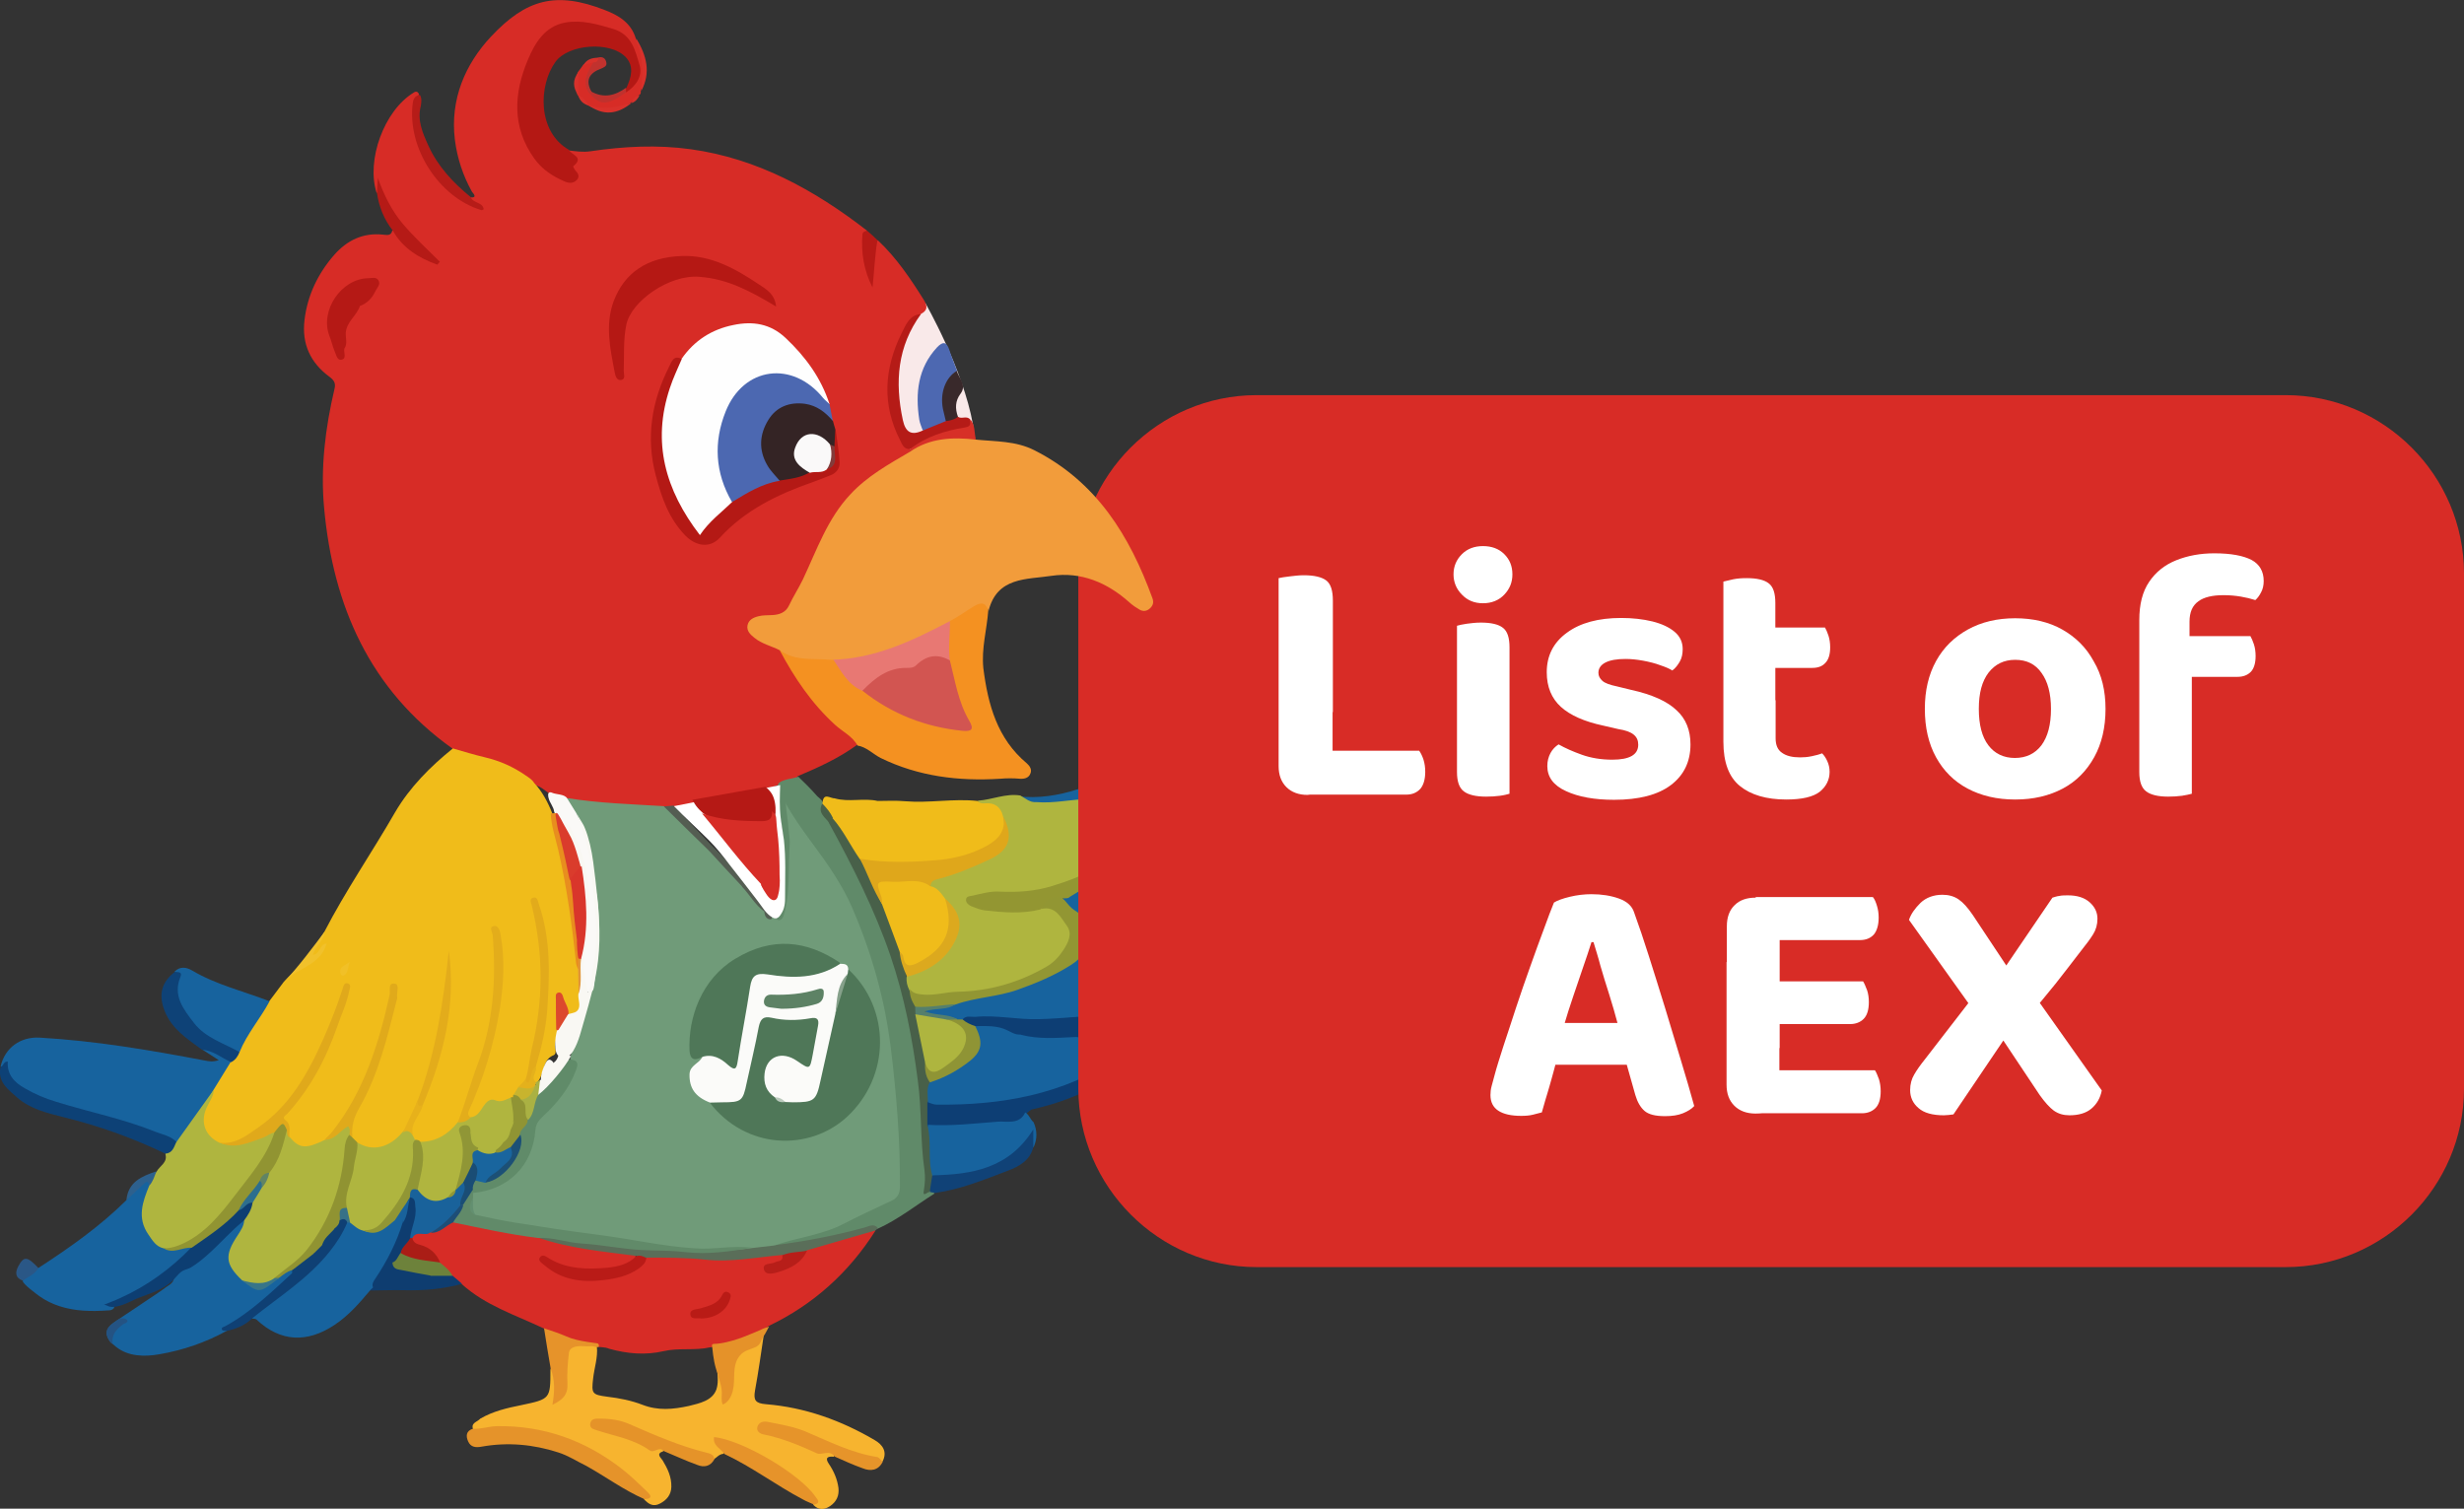 <?xml version="1.0" encoding="utf-8"?>
<!-- Generator: Adobe Illustrator 26.5.0, SVG Export Plug-In . SVG Version: 6.00 Build 0)  -->
<svg version="1.1" xmlns="http://www.w3.org/2000/svg" xmlns:xlink="http://www.w3.org/1999/xlink" x="0px" y="0px"
	 viewBox="0 0 853.7 522.7" style="enable-background:new 0 0 853.7 522.7;" xml:space="preserve">
<rect x="0" y="0" width="853.7" height="522.7" fill="#333333" stroke="none"/>
<style type="text/css">
	.st0{fill:#F9E9E9;}
	.st1{fill:#D72C26;}
	.st2{fill:#F0BC1A;}
	.st3{fill:#17639E;}
	.st4{fill:#AFB53F;}
	.st5{fill:#F7B42F;}
	.st6{fill:#0D3E74;}
	.st7{fill:#F49121;}
	.st8{fill:#608A69;}
	.st9{fill:#B41814;}
	.st10{fill:#E5932A;}
	.st11{fill:#0D4176;}
	.st12{fill:#5A6E59;}
	.st13{fill:#4D68B1;}
	.st14{fill:#B51B17;}
	.st15{fill:#0E4277;}
	.st16{fill:#E6932A;}
	.st17{fill:#E59329;}
	.st18{fill:#0D3E72;}
	.st19{fill:#E6942A;}
	.st20{fill:#104277;}
	.st21{fill:#0F4074;}
	.st22{fill:#E59229;}
	.st23{fill:#B61C18;}
	.st24{fill:#B51A16;}
	.st25{fill:#D73027;}
	.st26{fill:#39292B;}
	.st27{fill:#B71A16;}
	.st28{fill:#0E3D70;}
	.st29{fill:#F1C12B;}
	.st30{fill:#2A5786;}
	.st31{fill:#2D608D;}
	.st32{fill:#C0312D;}
	.st33{fill:#C1322E;}
	.st34{fill:#D8312B;}
	.st35{fill:#709B79;}
	.st36{fill:#FEFEFE;}
	.st37{fill:#4C68B1;}
	.st38{fill:#B41915;}
	.st39{fill:#B51814;}
	.st40{fill:#342425;}
	.st41{fill:#B51915;}
	.st42{fill:#FAF9F7;}
	.st43{fill:#545D52;}
	.st44{fill:#B0B53F;}
	.st45{fill:#F9F8F3;}
	.st46{fill:#E0A91B;}
	.st47{fill:#E3AD1B;}
	.st48{fill:#909332;}
	.st49{fill:#E2AB1B;}
	.st50{fill:#E0AA1B;}
	.st51{fill:#E3AC1B;}
	.st52{fill:#919635;}
	.st53{fill:#E88E1E;}
	.st54{fill:#909434;}
	.st55{fill:#DC492D;}
	.st56{fill:#E7B11B;}
	.st57{fill:#C8B42E;}
	.st58{fill:#E4B11C;}
	.st59{fill:#F1C027;}
	.st60{fill:#E19538;}
	.st61{fill:#E87873;}
	.st62{fill:#939632;}
	.st63{fill:#618A69;}
	.st64{fill:#19629B;}
	.st65{fill:#B91B17;}
	.st66{fill:#6D823B;}
	.st67{fill:#B91B16;}
	.st68{fill:#AA1D16;}
	.st69{fill:#B71E19;}
	.st70{fill:#1E4E77;}
	.st71{fill:#486049;}
	.st72{fill:#929633;}
	.st73{fill:#DFA71B;}
	.st74{fill:#DCA91E;}
	.st75{fill:#0E4279;}
	.st76{fill:#D25551;}
	.st77{fill:#919432;}
	.st78{fill:#387589;}
	.st79{fill:#245383;}
	.st80{fill:#0F4173;}
	.st81{fill:#367187;}
	.st82{fill:#2D6E8E;}
	.st83{fill:#608B69;}
	.st84{fill:#638F70;}
	.st85{fill:#FAF9F9;}
	.st86{fill:#833C3B;}
	.st87{fill:#DA3C2C;}
	.st88{fill:#FFFFFF;}
	.st89{fill:#D72D27;}
	.st90{fill:#618464;}
	.st91{fill:#909636;}
	.st92{fill:#D9362B;}
	.st93{fill:#19659E;}
	.st94{fill:#1C5076;}
	.st95{fill:#AAB143;}
	.st96{fill:#8F9435;}
	.st97{fill:#557F6C;}
	.st98{fill:#1A4D75;}
	.st99{fill:#AEB53F;}
	.st100{fill:#4F7758;}
	.st101{fill:#FBFBF9;}
	.st102{fill:#86A18B;}
	.st103{fill:#BBCABD;}
	.st104{fill:#5D8265;}
	.st105{fill:#D82C26;}
	.st106{fill:#F29C3B;}
</style>
<g id="Layer_2_1_">
</g>
<g id="Layer_3">
	<g>
		<path class="st0" d="M320.6,105c0,0,13.1,22.8,16.5,42.1c3.4,19.3-29.6,6.1-29.6,6.1s-8.5-34.3,0.6-41.2
			C317.2,105.1,320.6,105,320.6,105z"/>
		<path class="st1" d="M319.2,108.7c2-1.1,2.3-2.4,1-4.6c-4.7-7.5-9.6-14.8-16.1-20.9c-2.7,4-1.9,8.6-2.3,13.8
			c-1.3-6.2-2.5-11.5-1.4-17.1c-18.2-14.1-38-25-61.1-28.2c-11.5-1.6-23.2-1-34.7,0.7c-2.7,0.4-5.1,0-7.7-0.3
			c0.5,2.1,1.4,4.2,0.9,6.5c-0.2,1,1.3,2.2-0.2,3.1c-1.3,0.8-2.5,0-3.7-0.6c-7.4-3.9-12-10.1-13.1-18.3c-1.3-9.4,0.2-18.4,5.7-26.5
			c3.6-5.3,8.1-7.9,14.6-7.6c4.6,0.2,8.9,1.5,12.9,3.4c6.7,3.1,8,13.9,2.7,19.2c-6,4-8.4,4.1-12.6,0.2c-1.2-2.4-1.2-4.7,0.7-6.8
			c0.8-0.9,1.2-2,0.8-3.2c-1.5-1-2.4,0.3-3.5,0.9c-0.6,0.9-1.2,1.7-1.9,2.6c-1,2.6-0.8,5.3-0.1,8l0-0.1c1,1.3,2.3,2.5,3.5,3.6
			l-0.1-0.1c5.2,2.9,10.2,1.9,15.1-0.8l-0.1,0.1c0.9-0.9,1.8-1.9,2.8-2.7c0.7-0.3,0.8-0.8,0.7-1.4c2.1-6.3,0.9-12.3-1.7-18.2
			c-1.6-5.5-6-8.1-10.7-9.9c-17.1-6.7-27.4-3.7-39.5,9.2c-8.9,9.5-14.2,21.7-12.5,35.7c0.8,6.4,2.8,12.4,5.9,18
			c0.4,0.6,2.2,2.2-0.7,2c-0.3,0.4-0.3,0.8-0.1,1.2c0.4,0.6,1,1,1.7,1.3c-13.9-6.9-21.2-18.8-20.6-33.2c0.1-1.7,0-3.5,1.4-4.9
			c-0.3-1.1-1.1-1.3-1.9-0.7c-10.2,6.2-16.5,23.4-12.8,34.8c1.4-1.2,0.8-2.6,0.6-3.8c1.9,11.4,10.7,18.4,19,26.9
			c-4.9-2.2-8.7-4.1-11.3-7.9c-0.7-1-1.2-2.4-2.9-2.2c-0.4,1.9-1.9,1.5-3.1,1.4c-7-0.8-12.6,2-17,7c-5.6,6.4-9.3,14-10.3,22.6
			c-1,8.3,2.1,14.8,8.6,19.6c1.6,1.2,2.3,2.2,1.8,4.2c-3.2,13.6-4.9,27.4-3.6,41.3c3.1,33.9,15.8,62.9,44.4,83.3
			c1.5,2,3.9,2.4,6.1,2.9c6.4,1.3,12.4,3.6,18.1,6.8c1.4,0.6,2.7,1.5,3.9,2.5c0.2,0.1,0.3,0.2,0.5,0.3c0.3,0.2,0.7,0.4,1,0.5
			c2,0.8,3.5,2.5,5.4,3.5c1.8,1,3.8,1.4,5.8,1.9c10.4,2.5,21.1,2.1,31.7,2.7c1.2-0.1,2.4-0.1,3.6-0.4c3.3-1.7,6.2,0.5,9.3,1
			c1.1-1.5,2.5-2.2,4.4-2.4c6.5-0.6,12.6-2.6,18.6-4.7c1.1-0.5,2.2-1.1,3.3-1.5c0.6-0.2,1.1-0.4,1.7-0.6c2-1.2,4.8-0.6,6.3-2.9
			c7.1-3,14.2-6.2,20.5-10.8c0.8-1.4-0.2-2.2-1.1-2.9c-10.5-7.9-18.2-18.1-24.5-29.4c-0.3-0.5-0.7-0.9-1.2-1.3
			c-2.2-1.9-5.3-2.2-7.6-4.1c-1.2-1-2.7-1.9-2.1-3.9c0.5-1.6,2-2.4,3.4-2.3c9.1,0.8,11.6-6.1,14.7-12.3c3.7-7.5,6.7-15.4,11.1-22.6
			c5.3-8.8,13.2-14.5,21.7-19.5c1.6-0.9,3.6-1.3,4.2-3.5c0-0.5-0.1-0.9-0.3-1.3c-5.3-7-7.2-14.8-6.4-23.5c0.7-6.6,2.3-12.7,5.7-18.4
			C315.9,111.4,317.2,109.8,319.2,108.7z"/>
		<path class="st2" d="M182.2,268.7c-4.3-3-9-5.1-14.1-6.3c-3.8-0.9-7.4-2-11.2-3.1c-7.8,6.3-14.9,13.4-20,22.1
			c-8,13.9-17.1,27.1-24.5,41.4c-1.1,1.8-2.4,3.6-3.5,5.5c-0.5,0.9-2.1,1.9-0.9,2.9c1.5,1.1,1.9-1,2.7-1.3c-1.3,3.2-5.2,3.7-7.7,5.9
			c-1.6,1.4-3.3,2.8-4.7,4.4c-1.7,2.3-3.4,4.5-5.1,6.8c-5.1,4.7-8.1,10.7-11,16.9c-0.8,1.4-1.7,2.7-2.8,3.9
			c-2.5,3.1-4.9,6.4-6.5,10.1c-0.7,2.1-1.9,3.9-2.7,5.9c-2.1,5.6-0.3,10.3,5.1,13c6.1,1,10.5-2.8,15-5.8c10.3-7,16.4-17.4,21.5-28.4
			c2.9-6.1,5.7-12.4,7.6-20.1c-1.6,11-10.9,31-18.5,40c-2.2,2.6-4.6,4.8-1.9,8.5c0.6,0.8,0.2,2.3,0.6,3.4c3.3,4.6,6.7,5,13.3,1.4
			c7.4-6.5,11.5-15.1,15.2-23.9c3.7-8.9,6.5-18.2,8.4-27.7c-1.6,8.1-3.4,16.2-6.3,24c-2.2,6-4.6,11.9-7.8,17.4
			c-1.6,2.7-1.8,5.4-1,8.4c0.5,1.1,1.2,1.9,2.1,2.8c5.5,3.6,11.9,2.2,16.7-3.7c2.2-3.8,3.4-8.1,5.6-12c6.1-15.1,8.5-31,9.8-47.1
			c-0.1,16.8-3.7,32.8-9.9,48.4c-1.2,3.6-4.5,6.4-3.6,10.7c0.2,0.9,0.7,1.7,1.4,2.4c0.7,0.6,1.6,1,2.5,1.3
			c6.1,0.1,10.6-2.7,13.8-7.7c3.3-10.6,7.7-20.9,10.4-31.7c2.7-11.1,2.2-22.3,1.8-34.6c2.9,15.9,0.2,30.2-4,44.2
			c-1.7,5.7-3.5,11.3-5.9,16.8c-0.5,1.3-0.9,2.5,0.1,3.7c1.7,1.1,3.3,0.4,4.2-0.9c2.1-3,4.8-4.3,8.4-4.1c0.7,0,1.3-0.5,2-0.8
			c0.4-0.2,0.7-0.4,1-0.7c0.3-0.3,0.6-0.6,0.8-0.9c0.7-1,1.3-2,2.1-2.9c1-1.1,2-2.3,2.6-3.6c3.5-13.9,6.3-27.9,4.8-42.4
			c-0.5-5.5-0.8-11-2.2-16.3c4,16.2,4.1,32.4,0,48.7c-0.5,2-0.4,4-0.9,6c-0.2,1.9-2,3.9,0.2,5.8c1.6-0.5,1.9-1.9,2.5-3.2
			c1-2.4,1-5.4,4.1-6.6c0.8-0.3,0.8-1.5,0.6-2.4c-0.6-2.3,1.2-4.1,1.2-6.2c0.3-3.2-0.2-6.5,0.3-9.9c1.7,1.6,1.3,4.3,3.6,5.3
			c5.2-0.4,3.7-4.5,4.1-7.5c-0.2-2.8,0.1-5.7-0.3-8.5c-1.7-11.1-3-22.3-4.9-33.4c-0.7-4.1-1.8-8-2.8-12c-0.8-3.1-1.1-6.2-2.3-9.3
			c-1.4-3.6-3.5-7.6-6.2-10.4C184.3,270,183.2,269.4,182.2,268.7z"/>
		<path class="st3" d="M441.5,210.7c-3.3,1-7.8,9.6-9.8,12.3c-7.4,9.7-15.3,19.1-23.6,28.2c-3,3.2-6,6.4-9.4,9.1
			c-2.6,2-5.4,3.7-8.2,5.4c-12.3,7-26.5,12.4-40.4,9.8c4.3,1.4,8.6,3.2,13.1,3.3c4.7,0,9.4-1.1,14.1-1.3c6.1-0.3,12.3-1.1,18.4,0
			c4.4,2.8,5.5,5.8,3.7,10.6c-1.3,3.3-3.2,6.1-6,8.3c-5.6,4.5-11.9,7.6-18.3,10.7c-1.7,0.8-3.4,1.7-4.9,2.8c-1,0.9-2.8,1.4-2.5,3.1
			c0.2,1.3,1.7,1.3,2.8,1.4c8-0.2,15.9-1.2,23.7-2.8c1.1-0.3,2-1.2,2.8-1.9c1.3-1.1,2.8-1.6,4.4-1.3c8.1,1.2,15.1-2.2,21.8-5.9
			c6.3-3.5,12.5-7.3,16.9-13.3c2-2.6,5.2-3.6,7.3-6.1c4.4-8.2,6.6-17.3,9.7-26c2.6-7.4,3.9-15.1,5.7-22.7c1-4.2,0.1-8.3-1-12.4
			c-0.6-2.5-2.2-4.7-4.8-5.2c-2.6-0.5-5.1-1.5-7.5-2.7c-1.9-0.9-5.4-3.6-7.5-3.5C441.9,210.6,441.7,210.7,441.5,210.7z"/>
		<path class="st1" d="M266.3,459.4c15.5-7.4,27.8-18.5,37-33c-0.7-0.9-1.8-1-2.7-0.7c-6.8,2.6-14.1,3.7-20.8,6.7
			c-2.5,2.5-4.8,5.4-8.3,6.6c-1.5,0.5-2.9,1.2-4.7,0.6c0.9-1.2,2.3-1.1,3.3-1.7c1-0.7,2.7-1,2.4-2.6c-0.2-1.3-1.7-1.2-2.9-1.4
			c-7.9,0.5-15.8,2-23.8,1.5c-5.3-0.3-10.6-1.1-16-0.8c-1.7,0.1-3.5-0.1-5.2,0.5c-8.4,7.5-18,9.1-28.7,6.1c-1.3-0.4-2.5-0.8-3.6-1.5
			c-1-0.6-2-1.1-3.5-3c6.7,3.7,13.1,4.2,19.6,3.9c3.3-0.1,6.3-1,9.2-2.3c1.4-0.7,3.4-1.3,2.4-3.7c-7.6-2.4-15.7-2-23.5-4
			c-3.4-0.9-6.7-1.9-10.1-2.5c-9.7-1.6-19.2-3.9-28.9-5.3c-3.2,0.2-5.3,3.1-8.5,3.4c-2.3,0.7-5.3-0.5-6.7,2.6c-0.3,2,1,2.9,2.5,3.4
			c3,1,5.1,3,6.8,5.5c1.5,1.6,3.1,3.1,4.6,4.6c1.1,1.1,2.1,2.3,3.8,2.6c8.2,7.4,18.6,10.7,28.3,15.3c5.1,4.3,11.4,5.3,17.7,6.3
			c1.7,0.3,3.5,0.1,5.1,0.8c6.2,1.7,12.4,2.3,18.9,0.8c5.2-1.2,10.7-0.1,16-1.3C253.4,466,260.4,464.2,266.3,459.4z"/>
		<path class="st4" d="M353.5,275.6c-5.1-0.8-9.8,1.5-14.7,1.8c0,1.9,1.6,1.8,2.7,1.9c2.5,0.3,4.2,1.5,5.2,3.7
			c2.9,7.4,1.5,11-5.7,14.2c-5,2.2-10.1,4.3-15.4,5.9c-1.8,0.5-3.8,0.9-3.7,3.5c1.3,2.3,3.7,3.4,5.2,5.4c6,6.8,5.8,12.1-0.6,18.5
			c-2.5,2.5-5.3,4.4-8.6,5.7c-1.4,0.6-3.1,0.9-4,2.4c-0.6,1.7-0.1,3.3,0.8,4.7c1.2,1.7,3,2.3,4.9,2.2c14.3-0.6,28.6-1.4,41.6-8.8
			c3.6-2.1,6.6-4.7,8.6-8.3c3.8-7-1.1-14.8-9.1-14.6c-7.7,0.9-15.5,1.6-23.7-1.2c2.8-2.7,5.8-2.4,8.5-2.6c4.5-0.3,8.9,0,13.4-0.7
			c9.6-1.5,18-5.4,25.8-10.9c3.1-2.2,5.5-5.1,7.4-8.4c3.7-6.8-0.2-13.4-8.1-13.4c-2.2,0-4.3-0.2-6.5,0.2c-6.2,0.1-12.2,1.6-18.4,1.1
			C356.8,278.1,355.3,276.6,353.5,275.6z"/>
		<path class="st5" d="M190.8,474.2c0,0.1-0.1,0.3-0.1,0.4c0,10,0,10.1-10,12.2c-5,1-9.8,2.1-14.3,4.7c-1,1.2-3.5,1.4-2.4,3.9
			c3.2,1.1,6.3-0.2,9.4-0.2c19,0.1,34.6,7.8,48.1,20.6c1,0.9,2.4,1.8,1.6,3.6c1.6,1.7,3.2,2.8,5.6,1.5c2.3-1.2,3.8-3,3.9-5.7
			c0.1-3.5-1.3-6.4-3-9.2c-0.6-1-2.5-2.3,0.2-3.2c0.1-1-0.5-1.2-1.3-1.4c-7.5-1.5-14.3-5.2-21.7-7.1c-0.3-0.1-0.5-0.3-0.6-1
			c4.1-1.4,8-0.2,11.5,1.4c9.6,4.3,19.6,7.7,29.6,10.9c1.1-0.7,1.9-1.8,3.3-1.9c0.6-1.9-1.7-2.5-1.8-4.5c6.3,1.4,12,4,17.2,7.5
			c4.7,3.1,9.2,6.5,13.3,10.4c1.2,1.1,2.8,2.2,2.5,4.3c1.8,1.8,3.7,1.8,5.8,0.4c2.2-1.5,3.2-3.6,2.9-6.3c-0.4-3-1.6-5.8-3.3-8.3
			c-1.5-2.2-0.4-2.7,1.7-2.5c0.4-1.7-1.1-2.2-2-2.1c-5.1,0.5-9-2.7-13.4-4.2c-3-1.1-6.5-1.1-9.2-3.2c0.9-1.6,2.1-1,3.2-0.9
			c5.7,0.5,10.9,2.7,16.1,4.9c7.2,3.1,14.4,6,22.1,7.3c1.9-3.5,0.1-6-2.7-7.6c-11.6-6.8-24.1-11.3-37.6-12.4
			c-3.7-0.3-4.4-1.4-3.8-4.8c1.2-6.5,2.1-13.1,3.1-19.7c-1,1-2.2,1.9-3.4,2.6c-2.1,1.4-4.4,2.6-6.1,4.5c-0.4,0.5-0.7,1-1,1.5
			c-0.4,0.5-1.1,0.6-1.6,0.8c-1.3,0.6-2.6,1.4-3.7,2.4c-0.2,0.1-0.3,0.3-0.4,0.5c-0.1,0.2-0.1,0.4,0,0.6c0.2,2.2,0.4,4.4-0.3,6.5
			c-1.4,3.9-5.9,4.8-9.5,5.7c-5.5,1.2-10.7,1.7-16.1-0.4c-3.9-1.5-8-2.3-12.2-2.8c-5.3-0.7-5.5-1.1-4.9-6.3
			c0.4-3.7,1.7-7.3,1.3-11.1c-0.1-0.1-0.2-0.3-0.3-0.3c-7.9-1.2-11-2.2-11,8.4c0,3,0.9,6.7-2.2,9.5c-0.1-2.4-0.2-4.6-0.5-6.8
			C192.6,476.1,193.1,474.2,190.8,474.2z"/>
		<path class="st6" d="M446.7,282.7c-6.9,3.5-11.3,10.4-17.6,14.8c-6.7,4.7-14.3,8.3-22.5,9.4c-5.6,0.8-10.5,1.2-15.9,2.9
			c-5.6,1.8-11.3,2.4-16.7,4.8c1.3,1.1,3.2,1.2,4.8,1.2c8,0.1,16.3-0.2,24.2,0.4c-3.2,1.9-4.9,6.1-4.4,9.8c0.1,0.6,0.2,1.2,0.6,1.7
			c0.7,0.9,2.1,0.9,3.1,0.4s1.8-1.3,2.7-2c1.5-1.2,3.4-2.2,5.4-2.1s3.9,1.6,4.1,3.6c0.2,2-1.5,3.7-3.2,4.8
			c-3.9,2.4-7.1,5.4-10.8,8.1c-8.4,6.2-18,8.9-27.9,11.1c-6.1,1.6-12.5,0.9-18.7,2.2c-1.3,0.3-2.7,0.5-3.2,1.9
			c-0.6,1.8,0.8,2.5,2,3.3c4.8,2,9.8,2,14.9,1.6c2.6-0.2,5.6-1.2,5.1,3.6c-0.2,2.3,2,2.9,4.1,2.2c1.8-0.6,3.3-1.8,5.1-2.5
			c1.8-0.7,3.6-1.2,5.3,0c0.3,1-0.5,1.3-1.1,1.7c-14.2,9.1-29.7,14.2-46.6,15.1c-5.6,0.3-11.3,1-16.9,0.7c-0.9-0.1-1.8,0-2.3,0.9
			c-0.8,2.6-1,5.1,0.4,7.5c3.5,1.9,7.4,1.2,11,1c6.2-0.4,12.4-0.5,18.5-1.5c1.9-0.3,3.7-0.6,4.8-2.4c0.5-1.1,1.4-1.9,2.4-2.5
			c14.6-3.2,27.5-9.5,38.5-19.8c4.9-4.6,4.5-8.2-1.7-13.3c4.4-2.4,8.6-4.6,12.8-6.9c6.5-3.7,12.8-9.1,18-14.4
			c0.7-0.8,1.5-1.5,2.1-2.4c1.4-2.2,1.6-4.9,1.5-7.5c-0.1-2.8-0.4-6.3-2-8.7c-0.5-0.8-1.2-0.7-1.2-1.8c0-1.2,1.4-2.2,2.2-2.8
			c8.1-6.6,15.4-13.9,20.3-23.3C448,282.9,447.7,282.2,446.7,282.7z"/>
		<path class="st7" d="M342.4,211.6c-0.5-1.7,0.2-3.3,0.6-5.5c-5.1,2.5-9.8,4.5-13.8,7.8c-2.1,4.6-1.7,9.4-1.1,14.2
			c1.3,7,2.7,13.9,5.8,20.3c1.5,3.1,0.9,3.8-2.7,3.3c-9.2-1.3-17.9-4.4-25.9-9.3c-2-1.2-3.9-2.5-5.8-3.8c-3.4-1.9-5.9-4.6-8-7.8
			c-0.8-1.2-1-3.2-3.2-3c-6-1.5-12.3-0.7-18.2-2.6c5.1,9.6,11.1,18.5,19.2,25.9c2.6,2.4,6,3.9,7.8,7.2c3.1,0.5,5.3,2.9,8,4.3
			c13.1,6.4,27,8.1,41.4,7.2c2.3-0.2,4.6-0.2,6.9,0c1.4,0.1,3-0.2,3.6-1.8c0.6-1.4-0.2-2.6-1.2-3.5c-10.3-8.6-13.5-20.4-15.1-33
			C340,224.6,341.9,218.2,342.4,211.6z"/>
		<path class="st3" d="M74.1,377.4c2-3.2,3.9-6.4,5.9-9.6c-2.7-3-5.6-5.4-10.1-4.3c1.8,1.1,3.5,2.3,5.9,3.8c-2.1,0.7-3.5,0.4-5,0.1
			c-18.9-3.6-37.8-6.8-57-7.9c-6.7-0.4-12.1,3.5-13.6,10c0.5,0.3,1.3,0.3,1.4,0.9c1.6,5.8,6.5,7.9,11.3,10c4.7,2,9.5,3.6,14.4,4.8
			c11.5,2.6,22.6,6.4,33.5,10.8c2.2,0.1,2.8-1.8,3.8-3.2C68.1,388,71.3,382.8,74.1,377.4z"/>
		<path class="st8" d="M276.6,269.1c-2.2,0.8-4.7,0.7-6.7,2.1c-1.4,2-1.1,4.2-0.9,6.4c0.1,0.5,0.2,1,0.3,1.4c0,0.1,0,0.1,0.1,0.2
			c1.6,6.1,2.4,12.4,2,18.7c-0.5,7-2,13.8-2.9,20.7c0,0.3-0.1,0.6,0.1,0.8c0.4,0.7,1.3,0.4,1.9,0.1c0.8-0.4,1.1-1,1.5-1.8
			c0.8-1.8,1.4-3.7,1.6-5.6c0.2-1.5,0.2-3,0.2-4.5c0-4.8,1-9.5,0.9-14.3c0-2.4-1.1-4.8-1.1-7.1c0-1.2-0.1-2.3-0.1-3.5
			c0-0.6,0.1-1.6-0.3-2.1c-0.4-0.5,0.5-0.4-0.1-0.3c-0.1,0,0,0.1,0.1,0.4c1.4,4.3,4.1,8,6.9,11.5c16.1,20.4,23.9,44.1,27.3,69.5
			c2.1,15.4,3.3,30.8,3.4,46.3c0,4.4-1.6,6.9-5.5,8.8c-10.7,5.3-21.4,10.3-33.3,12.4c-1.5,0.3-3.7,0.2-3.7,2.7
			c1.4,1.1,3,0.9,4.6,0.5c9.2-1.9,18.6-3,27.4-6.3c1.3-0.5,2.5-0.5,3.8-0.4c7.1-3.2,13.2-8.1,19.7-12.2c-0.4-0.6-0.9-0.9-1.5-1.2
			c-1.4-4-1.4-8.2-1.4-12.3c-0.1-38.9-10.1-75.1-29.2-109c-1-1.8-1.9-3.6-2.9-5.3c-1.4-2-3.7-3.4-3.4-6.3c0-0.4-0.1-0.7-0.2-1.1
			c-0.3-1.2-1.3-1.7-2.1-2.5C281,273.4,278.8,271.2,276.6,269.1z"/>
		<path class="st3" d="M43.8,415.8c-9.2,9.1-19.7,16.5-30.5,23.5c-2.1,1.1-4.4,1.9-5.4,4.4c-0.4,0.9,5.1,4.9,5.8,5.4
			c2.1,1.5,4.4,2.6,6.8,3.4c5.4,1.8,11.2,1.9,16.9,1.5c0.7,0,1.4-0.1,1.9-0.6c0.5-0.5,0.3-1.5-0.3-1.6c0.8,0.1,2.5-0.9,3.3-1.2
			c1.2-0.5,2.3-1,3.5-1.6c2.3-1.1,4.5-2.4,6.6-3.8c4.3-2.9,8.2-6.3,12.3-9.5c1.1-0.9,2.8-1.9,1.4-3.9c-2.9-1.2-5.9,1.2-8.8-0.3
			c-6.5-4-8.5-9.5-5.9-16.5c0.5-1.4,1.1-2.7,1.1-4.2c-0.2-2.2-1.3-2.7-3.1-1.4C46.9,411.1,45.4,413.5,43.8,415.8z"/>
		<path class="st4" d="M51.7,410.8c-2.3,5.6-4.3,11.1-0.3,16.9c1.4,2,2.6,4.2,5.3,4.8c4.8,1.1,9-0.9,12.4-3.8
			c10.5-9,18.7-20,25.4-32c0.8-1.4,2-3,0.4-4.7c-4.4,0.2-8,2.8-12.2,3.7c-2.3,0.5-4.4,1.1-6.7,0.2c-4.8-2.3-6.6-6.8-4.6-11.7
			c0.9-2.2,2.6-4.2,2.7-6.7c-4.3,6.1-8.7,12.1-13,18.2c-1.5,1.2-3.1,2.2-3.8,4.1c0.9,3-2,4.1-3.1,6.2
			C52.7,407.2,51.9,408.9,51.7,410.8z"/>
		<path class="st3" d="M53.9,448.5c-4.3,2.9-8.7,5.8-13,8.7c-1.6,1.1-3.7,2.3-3.9,4.4c-0.3,2.2,1.8,3.9,3.3,5.1
			c4.2,3.3,9.8,3.4,14.9,2.5c8.2-1.4,16.1-4.1,23.5-8.2c0.4-2.4,2.7-2.6,4.3-3.5c7.1-4.5,13.4-9.9,18.6-16.5c0-0.4-0.1-0.8-0.3-1.2
			c-2.3-0.8-3.4,1-5,2c-0.6,0.6-1.4,1-2.1,1.5c-4.9,3-4.9,3-9.7-0.8c-5-5.2-5.2-8-1.3-14.1c1.1-1.7,2.4-3.3,1.9-5.5
			c-1.7-1.3-2.7,0.2-3.6,1.2c-5.5,5.8-11.6,11.8-18.8,15.4c-1,0.5-2.1,1.1-2.3,2.1c-0.2,1.1,0,1.6-0.6,2.5c-0.5,0.8-1.5,1.3-2.2,1.8
			C56.3,446.9,55.1,447.7,53.9,448.5z"/>
		<path class="st2" d="M347.5,282.7c-0.8-3.1-2.8-4.6-6-4.4c-1,0.1-2,0.1-2.8-0.8c-8.4-0.9-16.7,0.8-25.1,0.1
			c-3.2-0.3-6.4-0.1-9.5-0.1c-4.9-1.1-10,0.5-14.9-0.9l0.1,0c-1.6,0.1-4-2.2-4.3,1.5l-0.1,0.3c0.6,2.1,1.9,3.9,3.2,5.7
			c2.4,3.6,4.9,7.1,7,10.8c0.9,1.5,1.7,3,3.3,3.8c13.9,1.5,27.7,2.1,41-3.3c1.3-0.5,2.6-1.3,3.8-2
			C348.3,290.1,348.8,288.9,347.5,282.7z"/>
		<path class="st3" d="M87.3,456.8c0.6,0.1,1.3,0.1,1.6,0.4c8.3,7.8,17.5,8.1,26.9,1.9c5-3.3,8.7-7.6,12.4-12
			c0.5-0.4,1.1-0.6,1.5-1.2c4.3-7.1,8.7-14.1,10.7-22.3c-0.1-3-1.6-3.3-3.9-1.9c-3.1,2.3-5.9,5.5-10.5,3.7c-1.7-0.7-3-2.2-4.9-2.4
			c-0.4,0-0.8,0.2-1.2,0.4c-2.2,2.4-3.5,5.2-5.3,7.8c-3.4,4.9-7.6,9-12.5,12.4c-5,3.5-9.1,8-14.1,11.3
			C87.5,455.5,86.9,456,87.3,456.8z"/>
		<path class="st6" d="M446.7,282.7c0.6,0.3,1.1,0.6,1.7,0.9c0.4-0.5,0.7-1,1.1-1.6c0.7-1.6,1.4-3.1,2.4-4.5
			c4.7-7.7,7.6-16.3,10.2-24.8c2.8-8.9,5.8-17.8,7.7-27c0.8-4,1.5-8.1,1.9-12.1c0.3-3.5,0.2-7.6-2.3-10.3c-1.6-1.8-4-2.5-6.4-2.8
			c-3-0.3-6.4-0.5-9.4-0.1c-5.5,0.8-9.4,5.9-12.2,10.2c3.4,3.4,7.5,5.6,12.3,6.4c3.5,0.6,6.6,2.1,7.2,5.8c0.7,3.9,1.6,7.7,0.7,11.9
			C458.2,251,452.9,267,446.7,282.7z"/>
		<path class="st9" d="M216.9,32c3.5-2.2,5.8-5.7,4.7-9.4c-1.5-5-2.6-10.6-9.2-12.6c-5.5-1.6-10.8-3.2-16.5-2.2
			c-7.2,1.3-10.6,7.2-13,12.9c-4.9,11.6-5.6,23.3,2.2,34.2c2.7,3.8,6.4,6.2,10.6,8c1.4,0.6,2.9,0.7,4.1-0.5c1.2-1.2,0.5-2.4-0.5-3.4
			c-0.3-0.4-0.8-1.3-0.7-1.4c4-3.2-0.7-3.9-1.5-5.7c-11-6.3-10.5-22.3-4.7-30.4c4.5-6.3,19.1-7.3,24.4-1.7c3,3.2,1.9,7,0.3,10.5
			C216.5,31,216.4,31.5,216.9,32z"/>
		<path class="st3" d="M355.2,385.4c-1.9,4.3-6.3,3-9.3,3.2c-8.1,0.6-16.2,1.6-24.4,1.1c-1.1,5.7-0.9,11.4,0.7,17
			c1,1.5,2.4,2,4.1,1.8c7.7-0.8,15.1-2.3,22.1-5.8c3.5-1.8,6.1-4.7,8.4-7.9c0.5,0.9,0.3,2.1,1.3,2.7c1.3-2.9,1.3-5.8,0-8.7
			C356.9,387.8,356.6,386.2,355.2,385.4z"/>
		<path class="st3" d="M83,364.5c2.6-6.4,7.2-11.6,10.4-17.6c-9-3.5-18.5-5.7-26.9-10.7c-1.9-1.1-4.1-1.5-6,0.4
			c0.9,2.4-0.4,4.8,0,7.3C62.3,353.6,72.1,362.7,83,364.5z"/>
		<path class="st10" d="M223.3,519.4c3.7-0.2,1.4-2.1,0.6-2.9c-2.8-2.7-5.6-5.4-8.7-7.8c-12.6-9.7-26.8-14.8-42.8-14.6
			c-2.9,0-5.7,1.1-8.6,0.9c-2.4,0.8-2.4,2.6-1.6,4.4c0.9,2,2.6,2.2,4.7,1.8c9-1.6,17.8-0.8,26.5,2c3.5,1.1,6.5,3.1,9.8,4.7
			C210,511.7,216.2,516.3,223.3,519.4z"/>
		<path class="st11" d="M57.3,399.7c2.5-0.2,3-2.3,3.8-4.1c-2-2.1-4.8-2.5-7.3-3.5c-11.1-4.5-22.9-6.8-34.4-10.4
			c-3.7-1.1-7.3-2.6-10.7-4.6c-3.8-2.1-6.3-4.8-6-9.3c-1.6-0.1-1.4,1.6-2.5,1.8c-1.2,5.3,2.7,7.9,5.8,10.7
			c4.5,3.9,10.2,5.3,15.8,6.7C34.1,390,45.9,394.2,57.3,399.7z"/>
		<path class="st12" d="M304.2,425.5c-1.5-1.8-3.1-0.6-4.7-0.2c-10.2,2.8-20.6,4.8-31.1,6.1c-2.7-1.9-5.5-0.1-8.2,0
			c-9.3,0.7-18.5,1.4-28,0.8c-12.2-0.8-24.4-2.1-36.6-3.7c-1.6-0.2-3.1-0.6-4.7-0.7c-1.6-0.2-3.2-0.3-4.4,1
			c11,3.8,22.5,4.8,33.9,6.3c1.1,0.9,2.2,1.2,3.5,0.6c6.8,0,13.6,0,20.3,0.7c9,1,17.8-0.8,26.7-1.6c2.9-0.2,6.1,0.8,8.6-1.6
			c7.9-2.3,15.8-4.6,23.8-6.9C303.6,426.1,303.9,425.8,304.2,425.5z"/>
		<path class="st13" d="M331.6,128.5c-0.9-2.4-1.9-4.8-2.7-7.3c-0.9-2.8-2.2-3-4.2-0.9c-6.7,7.2-7.6,15.9-6.2,25.1
			c0.2,1.3,0.8,2.5,1.2,3.7c3.4,0.8,5.8-1.1,8.2-2.9c0.6-0.9,0.7-1.9,0.5-2.9C326.9,137.8,328.3,132.9,331.6,128.5z"/>
		<path class="st14" d="M327.7,145.9c-2.7,1.1-5.4,2.2-8.1,3.3c-3.9,1.8-5.9,0.5-6.8-3.7c-2.8-13.1-1.9-25.5,6.3-36.7
			c-4.1,0.3-5.3,3.9-6.7,6.6c-6.1,12.3-6.9,24.8-0.5,37.2c0.7,1.4,1.2,3,3.3,3c6.6-2.2,12.7-5.7,19.8-6.7c2.3-0.3,1.7-2.1,1.1-3.6
			c-1.2-1.4-2.9,0-4.2-0.9C330.2,144.1,328.8,144.5,327.7,145.9z"/>
		<path class="st15" d="M83,364.5c-5.5-3.1-11.8-4.9-15.8-10.1c-3.6-4.7-7.4-9.4-4.7-15.9c0.8-2-0.9-1.6-1.9-1.8
			c-4.7,3.6-5.8,8-3.5,13.7c2.5,6.2,7.9,9.6,12.9,13.3c3.8,0.2,6.7,2.8,10.1,4.3C81.6,367.2,82.4,366,83,364.5z"/>
		<path class="st16" d="M282.1,521.3c2.5-0.6,1-1.9,0.4-2.8c-5.4-7.9-25.5-19.7-35.1-20.6c-0.5,3,2.3,3.9,3.5,5.8
			c9.6,4.5,18,10.9,27.3,15.8C279.4,520.2,280.8,520.7,282.1,521.3z"/>
		<path class="st17" d="M247.5,505.6c-0.1-1.7-1.5-2-2.7-2.3c-9.3-2.3-18-6.1-26.7-9.9c-3.2-1.4-6.6-1.9-10.1-1.9
			c-1.4,0-3.1-0.2-3.5,1.7c-0.3,1.8,1.4,2,2.5,2.4c6.1,2,12.6,3,18.1,6.9c1.6,1.1,3.3-1.6,4.8,0.2c3.9,1.6,7.7,3.4,11.6,4.8
			C243.9,508.5,246.1,508.1,247.5,505.6z"/>
		<path class="st18" d="M61,442.4c0.7-0.8,1.4-1.6,2.3-2.1c0.9-0.5,1.8-0.6,2.7-1.1c2.4-1.4,4.5-3.2,6.5-5c4.1-3.7,7.7-7.9,12-11.3
			c2.7-1.1,3.8-3.1,3-6c-2.4-1.6-3.5,0.8-5.2,1.5c-4.6,4.4-9.6,8.2-14.8,11.9c-0.7,0.5-1.5,0.9-1.3,2c-7.1,7.3-15.2,13.2-24.5,17.4
			c-1.7,0.8-3.4,1.4-5.8,2.4c0.6-0.2,1.5,0.5,2.1,0.6c1,0.2,2,0.1,3-0.2c2.2-0.5,4.2-1.6,6.2-2.5c2.6-1.1,5.3-1.9,7.8-3.1
			c1.6-0.8,3.2-1.7,4.5-2.9C60.1,443.4,60.5,442.9,61,442.4z"/>
		<path class="st19" d="M305.8,506.5c-0.6-0.6-1.2-1.6-1.9-1.7c-8.8-1.4-16.7-5.4-24.7-8.8c-4.3-1.8-8.9-2.5-13.3-3.4
			c-1.5-0.3-3.1,0.2-3.5,1.8c-0.4,1.6,1.1,2.4,2.3,2.6c6.4,1.3,12.4,3.8,18.3,6.5c1.8,0.8,4.4-1.4,6.1,1.1c3.2,1.4,6.4,2.9,9.8,4.1
			C301.6,509.8,304.3,509.5,305.8,506.5z"/>
		<path class="st20" d="M358,397.5c0-1.7,0-3.4,0-6.2c-8.5,13.6-21.3,15.6-34.8,15.9c-1.7,1.7-2.4,3.6-0.9,5.8
			c0.6,0.1,1.1,0.2,1.7,0.3c8.8-1.2,17-4.6,25.2-7.7C352.9,404.2,356.8,402.2,358,397.5z"/>
		<path class="st21" d="M87.3,456.8c9.3-7.5,19.5-13.8,27-23.3c2.4-3,4.5-6.3,6-9.9c-0.1-2.3-1.2-2.3-2.8-1.3
			c-0.8,0.9-1.5,1.9-2.1,3c-0.8,2.3-2.6,3.9-4.2,5.6c-1,1-2,2-2.8,3.1c-1.6,3.2-5.5,4.1-7.2,7.1c-7.3,6.7-14.4,13.6-23.2,18.4
			c-0.4,0.2-1.6,0.4-1,1.3c0.2,0.3,1.1,0.2,1.6,0.3C81.8,460.4,84.9,459.2,87.3,456.8z"/>
		<path class="st22" d="M249.1,477.7c0.5,1.5,0.9,3,1,4.6c0,1.3-0.3,3.1,0.3,4.3c1.9-0.6,3.1-3,3.5-4.8c0.5-2,0.4-4.1,0.5-6.2
			c0.1-2.1,0.5-4.2,1.9-5.9c1.6-2,3.8-2.1,5.9-3.2c0.8-0.5,1.3-1.3,1.6-2.1c0.3-0.9,0.8-1.5,1.3-2.3c0.5-0.9,1-1.8,1.4-2.6
			c-0.1,0.2-1.3,0.5-1.5,0.6c-0.5,0.2-1.1,0.4-1.6,0.7c-1,0.4-2.1,0.9-3.1,1.3c-2.1,0.9-4.2,1.7-6.3,2.3c-1.5,0.4-2.9,0.8-4.4,1
			c-0.8,0.1-1.5,0.2-2.3,0.2c-0.9,0.1-0.6,0.7-0.5,1.4c0.3,3.2,0.8,6.4,2,9.3C248.7,476.7,248.9,477.2,249.1,477.7z"/>
		<path class="st16" d="M190.8,474.2c1.5,3.9,1.4,7.9,0.6,12.5c3.5-1.7,5.4-3.4,5.2-7.3c-0.2-3.5,0.1-7.1,0.5-10.6
			c0.3-2.6,3.6-2.5,5.5-2.4c0.8,0.1,1.6,0,2.3,0c0.7,0,1.4,0.3,2.1,0.3c0.2,0,0.4,0,0.5-0.2c0-0.1,0-0.2,0-0.2c0-1-0.6-0.9-1.4-1
			c-0.9-0.1-1.8-0.3-2.7-0.4c-2.5-0.4-5-0.9-7.2-1.9c-2.5-1.1-5.1-1.9-7.7-2.8C189.2,464.9,190,469.5,190.8,474.2z"/>
		<path class="st23" d="M145.5,32.9c-1.7,0.2-2.3,1.3-2.5,2.9c-2,15.3,9,32.6,23.8,37c0.2,0.1,0.5-0.2,0.8-0.3
			c-0.4-2.6-3.7-2-4.5-4.2c-6.1-5-11.4-10.6-14.7-17.9c-2-4.4-3.9-8.7-2.6-13.7C146,35.5,146.2,34.1,145.5,32.9z"/>
		<path class="st24" d="M136.1,79.9c3.5,6.2,9.1,9.5,15.4,11.8c0.3-0.3,0.6-0.7,0.9-1c-4.3-4.3-8.8-8.4-12.8-13.1
			c-3.9-4.6-6.6-10.1-8.7-16c-0.1,1.7-0.2,3.5-0.3,5.2C131.3,71.7,133.1,76.1,136.1,79.9z"/>
		<path class="st25" d="M336.2,145.3c-0.3,1.1,0.7,2.4-1.9,2.8c-6.8,1.1-13.4,3.1-19,7.5c0,0.3,0,0.6,0,1c7.3-2.9,15.1-3.2,22.8-4.4
			C337.5,149.8,337.9,147.2,336.2,145.3z"/>
		<path class="st26" d="M327.7,145.9c1.5-0.2,3-0.5,4.2-1.5c-1-2.8-1-5.5,0.9-8c2.2-2.9-0.5-5.3-1.3-7.9c-3.9,2.3-5.9,7.6-4.8,13.2
			C327,143.1,327.4,144.5,327.7,145.9z"/>
		<path class="st27" d="M300.4,79.9c-0.7,0.2-1.5,0.4-1.6,1.3c-0.5,6.4,0.5,12.5,3.5,18.4c0.6-5.5,0.8-11,1.7-16.4
			C302.9,82.1,301.7,81,300.4,79.9z"/>
		<path class="st28" d="M129.2,446.1c-0.3,0.3-0.7,0.7-1,1c3.9,0,7.8-0.2,11.7-0.1c6.8,0.2,13.6-0.4,20.2-2.2
			c-1.1-1-2.2-1.9-3.4-2.9c-2.3-1.6-4.7-1.6-7.2-0.6c-1.1,2.5,1.2,2.2,2.3,2.8c1.1,0.4,2.2,0,3.3-0.2c0.2,0.4,0.2,0.4-0.2,0.2
			c-0.4-0.2-0.8,0-1.2,0.1c-2.5,0.2-5.1-0.4-7.6,0.1c-0.4,0.1-0.9,0.2-1.3,0.3c-3.3,0.6-6.6,0.6-9.9-0.2
			C132.9,444.4,130.7,443.8,129.2,446.1z"/>
		<path class="st29" d="M98.5,340.1c4.2-4.6,11.6-5.4,14.2-11.9c0.1-0.4,0.3-0.7,0.5-1.3c-2.6,0.2-2.2,3.7-4.8,3.9
			c0.9-3,3.8-4.9,4.1-8C108,328.7,103.6,334.7,98.5,340.1z"/>
		<path class="st30" d="M7.9,443.7c1.9-1.4,4.2-2.2,5.4-4.4c-3.8-4-5-4.2-6.9-0.7C5.2,440.8,5.2,442.7,7.9,443.7z"/>
		<path class="st31" d="M51.7,410.8c1.3-1.4,1.8-3.2,2.5-5c-5,1.7-9.8,3.6-10.4,10c2-1.9,4.1-3.8,6.1-5.7
			C51.2,408.9,51.5,409.6,51.7,410.8z"/>
		<path class="st32" d="M216.9,32c0-0.5,0-1.1,0-1.6c-3.7,2.7-7.6,3.7-11.9,1.4c-0.4-0.4-0.8-0.4-1.1,0.1
			C207.9,36.7,210.2,36.7,216.9,32z"/>
		<path class="st33" d="M203.9,32c0.4,0,0.8-0.1,1.1-0.1c-2.3-4-0.9-6.6,3.2-8.1c0.9-0.4,2.1-0.8,1.9-2c-0.2-1.5-1.2-2.3-2.8-1.9
			c-0.6,0.6-1.4,0.8-1.7,1.6C203.7,24.8,201.6,28.1,203.9,32z"/>
		<path class="st34" d="M220.5,13.4c0,0.3-0.2,0.6-0.1,0.8c2.6,5.6,2.2,11.4,1.8,17.3C225.6,25.1,224,19.2,220.5,13.4z"/>
		<path class="st34" d="M218.9,35.6c-5,1.6-10,2.6-15.1,0.8C208.9,40.1,213.8,39.8,218.9,35.6z"/>
		<path class="st34" d="M200.3,33c0-2.7,0.1-5.3,0.1-8C198.3,27.7,198.5,30.3,200.3,33z"/>
		<path class="st34" d="M205.6,21.6c1.1,0,1.7-0.5,1.7-1.6c-2.1,0-4,0.5-5.1,2.5C203.4,22.2,204.5,21.9,205.6,21.6z"/>
		<path class="st34" d="M203.8,36.5c-0.7-1.7-1.9-2.8-3.5-3.6C200.8,34.8,202,36,203.8,36.5z"/>
		<path class="st3" d="M451.9,277.5c-1.8,1-2.5,2.5-2.4,4.5C450.8,280.8,451.6,279.3,451.9,277.5z"/>
		<path class="st34" d="M221.6,33c-1.5,0.3-2.4,1.3-2.8,2.7C220.2,35.3,221,34.2,221.6,33z"/>
		<path class="st35" d="M260.5,432.4c2.6-0.3,5.2-0.6,7.8-0.9c8-2.8,16.6-3.6,24.2-7.6c5.4-2.8,10.9-5.3,16.4-7.9
			c2.1-1,2.9-2.5,2.9-4.9c0.1-16.2-1.2-32.2-3.2-48.3c-2.1-16.8-6.6-32.7-13.3-48.2c-1.6-3.8-3.6-7.3-5.7-10.7
			c-5.4-8.8-12.5-16.6-17.5-25.8c0.3,0.5,0.2,1.5,0.3,2.1c0.1,0.8,0.2,1.5,0.3,2.3c0.2,1.6,0.4,3.1,0.5,4.7c0.1,1.2,0.3,2.5,0.4,3.7
			c0.1,1.1-0.1,2.3-0.1,3.4c-0.1,2.4-0.2,4.9-0.2,7.3c-0.1,4.9-0.2,9.8-1.5,14.5c-0.1,0.3-0.2,0.6-0.2,0.8c-0.1,0.4-0.3,0.9-0.5,1.2
			c-0.3,0.4-0.7,0.7-1.1,0.7c-0.4,0-0.8-0.2-1.1-0.5c-1.1-0.7-2.4-1.6-3.3-2.6c-0.8-1-1.6-2.1-2.4-3c-1.8-2.1-3.7-4.2-5.4-6.4
			c-3.4-4.4-8-7.7-11.3-12.2c-5.4-5.1-10.3-10.7-16.5-14.8c-11.2-0.7-22.4-1-33.5-2.8c-0.5,2.7,1.8,4.1,2.7,6.1
			c3.3,4.8,4.4,10.4,5.1,15.9c1,7.3,1.7,14.6,2.6,21.9c0.5,4.4-1,8.6-1,12.9c0,7.4-3.2,14-5,20.9c-0.5,1.7-1,3.3-1.3,5
			c0.1,2.7-1.7,5-2.1,7.6c1.7,2.2,0.9,4.4-0.2,6.5c-2.3,4.2-5.1,8.1-8.7,11.3c-2.5,2.2-3.8,4.8-4.3,8.2c-1.4,9.2-6.5,15.6-15.7,18.3
			c-1.8,0.5-3.8,0.6-5.2,2.1c-0.4,0.6-0.6,1.3-0.6,2c-0.1,2.3-0.2,4.7,1.9,6.4c3.9,2.1,8.3,2.4,12.6,3.1c16.2,2.9,32.6,4.7,48.9,7.3
			c6.2,1,12.7,1.8,19,1.3C250.2,433.1,255.4,433.2,260.5,432.4z"/>
		<path class="st36" d="M287.4,140c-2.9-9-8.3-16.4-15.2-22.9c-5.3-5-11.4-5.9-18.1-4.5c-7.5,1.5-13.6,5.4-18,11.8
			c-3.1,2.2-3.8,5.8-4.9,9c-6.4,17.8-2.9,34.2,7.9,49.3c2.6,3.7,3.8,3.7,6.7,0.2c2.6-3.1,6.4-5.1,8.2-8.8
			c-2.2-6.9-4.4-13.7-3.8-21.1c0.7-8,3.3-14.9,10.3-19.5c7.6-5,15.7-3.9,21.9,2.7C283.9,137.8,284.8,140.1,287.4,140z"/>
		<path class="st37" d="M287.4,140c-0.7-0.7-1.5-1.3-2.2-2.1c-10.6-13.1-27.6-10.9-33.8,4.7c-4.2,10.5-3.7,21.2,2.2,31.3
			c1.1,0.4,2,0,2.9-0.5c4.2-2.8,9.1-4.3,13.7-6.4c0.3-2-1.3-3.1-2.3-4.4c-2.2-2.9-3.1-6.1-2.8-9.7c0.3-4.7,2.2-8.4,6.4-10.5
			c4.4-2.2,8.7-1.4,12.7,1.1c1.4,0.9,2.4,2.5,4.4,2.6C288.2,144,287.8,142,287.4,140z"/>
		<path class="st38" d="M270,166.6c-6.1,1-11.2,4.2-16.3,7.3c-3.7,3.6-8,6.7-11.2,11.5c-12-15.6-16.7-32.2-10.4-51
			c1.1-3.4,2.7-6.7,4.1-10c-2.8-1.6-3.6,1.1-4.3,2.5c-6.1,12-8.2,24.6-4.7,37.8c2,7.6,4.5,14.9,10.2,20.8c3.6,3.7,8.5,4.6,12,0.8
			c8.8-9.6,20-15,32-19.2c2.2-0.8,4.3-1.6,6.5-2.5c2-0.8,3.1-2.5,3-4.4c-0.2-3.8-0.9-7.6-1.4-11.5c-1.8,1.4-1.3,3.5-1.4,5.4
			c-0.4,2.6,1.2,5.6-2,7.4c-1.8,0.9-3.8,0.7-5.6,1.3C277.2,164.7,273,163.9,270,166.6z"/>
		<path class="st39" d="M268.9,106.2c-0.5-4.5-3.5-6-6-7.7c-8.1-5.4-16.6-10.2-26.7-9.8c-12.1,0.4-19.9,5.9-23.6,15.7
			c-3,8.1-1.2,16.5,0.4,24.7c0.2,1.1,0.7,3,2.4,2.5c1.4-0.4,0.7-2,0.7-3.1c0.2-5.3-0.2-10.6,0.9-16c1.7-8.2,14.9-17.4,25.2-16.6
			C252.2,96.6,260.2,101,268.9,106.2z"/>
		<path class="st40" d="M289.1,154.6c0.1-2,0.2-4,0.3-5.9c-0.3-0.9-0.5-1.8-0.8-2.8c-2.6-3.1-5.6-5.4-9.7-6c-5.3-0.7-9.9,1-12.7,5.6
			c-3.1,5-3.4,10.4-0.4,15.6c1.1,2,2.8,3.6,4.3,5.4c3.6-0.6,7.3-0.9,10.5-2.9c-0.1-1.4-1.2-1.9-2-2.7c-2.1-2.1-3.4-4.4-1-7.2
			c2.1-2.5,4.7-2.9,7.7-1c0.6,0.4,1.1,0.9,1.7,1.4C287.6,154.7,288.3,155.2,289.1,154.6z"/>
		<path class="st41" d="M124.7,106c2.5-0.9,4.2-2.7,5.3-5c0.6-1.3,2-2.4,1.1-3.9c-0.8-1.3-2.4-0.7-3.6-0.7
			c-9.3,0.2-16.7,11.2-13.4,19.9c0.7,1.7,1.1,3.6,1.8,5.3c0.6,1.2,0.8,3.4,2.5,3c1.8-0.4,0.6-2.5,0.9-3.8c1.2-1.7,0.4-3.7,0.5-5.5
			C120.1,111.4,123.6,109.4,124.7,106z"/>
		<path class="st42" d="M199.6,281.6c-1-1.7-2.1-3.3-3.1-5c-0.9-1.5-3.7-1.3-5.1-1.9c-0.2-0.1-0.5-0.2-0.7-0.2
			c-1.1-0.1-0.8,1.5-0.6,2.1c0.4,1.6,1.7,2.9,1.9,4.6c0.1,0.4,0.3,0.8,0.6,1.1c1.1,1.4,1.8,3.1,3.3,4.2c4.6,6.1,6.8,13.2,6.9,20.6
			c0.1,8.5,1.1,17-1.3,25.4c-0.8,2.9,0.3,6,0.8,9c0.2,1,0.6,2.1,1.8,2.2c1.6,0.1,1.6-1.4,1.8-2.5c1.2-10.6,2.5-21.2,0.7-31.9
			c-1-5.7-1.2-11.4-2.5-17C202.9,288.5,201.3,285.1,199.6,281.6z"/>
		<path class="st43" d="M246.6,293c-4.4-4.6-8.8-9.3-13.2-13.9c-1.1,0.1-2.3,0.2-3.4,0.3c5.2,5.1,10.4,10.3,15.7,15.4
			C247.2,294.8,247.1,294,246.6,293z"/>
		<path class="st4" d="M87.5,416.7c-0.3,2.4-1.6,4.3-2.9,6.1c-0.1,2-1.2,3.5-2.2,5.1c-4.7,7-4.4,10.1,1.5,15.7
			c3.8,2.4,7.6,2.6,11.2-0.3c1.4-1.4,3-2.7,4.8-3.7c7.2-3.8,11.3-10.1,14.4-17.3c4-9,6.7-18.4,7.1-28.3c0-0.3,0.1-0.6,0.2-0.8
			c0-1.2,0.8-2.8-0.6-3.5c-1.3-0.6-2.3,0.7-3.3,1.5c-1.7,1.3-2.9,3.2-5.1,3.7c-6.6,3.2-8.8,3.1-12.2-0.9c-0.9-0.7,0.1-2.2-1.1-2.8
			c-1,0.2-1.4,1-1.5,1.9c-0.5,4.6-2.8,8.5-4.8,12.5c-0.8,1.8-1.6,3.7-2.8,5.3C89,412.7,87.2,414.2,87.5,416.7z"/>
		<path class="st4" d="M121.3,423.6c1.4,1,2.6,2.3,4.3,2.7c3,1.2,5.5-0.1,7.4-2.1c7.6-8.2,12.5-17.5,10.8-29.3
			c-0.3-0.6-0.6-1.1-0.9-1.7c-0.8-1.8-1.6-3.5-3.5-0.9c-4.5,5.4-10.5,6.8-15.6,3.5c-2.4,7.4-4.7,14.8-4.9,22.7
			C119.1,420.6,120,422.2,121.3,423.6z"/>
		<path class="st44" d="M176.9,380.3c-1.7,0.6-3.2,1.8-5.3,0.9c-1.9-0.8-3.2,0.7-4.2,2.2c-1.1,1.7-2.1,3.5-4.4,3.7
			c-1.5,0.4-3.3,0.3-4.4,1.7c-3.3,4.2-7.5,6.8-13,6.8c-0.4,5.5-1.2,10.9-1.6,16.4c2.9,4.9,5.4,5.7,10.9,3.8c1.1-0.8,2.1-1.8,2.9-2.8
			c0.3-0.3,0.5-0.7,0.7-1.1c2.2-5.7,3.8-11.4,2-17.6c-0.5-1.9-0.3-1.9,1.5-2.1c1.2,1.6,1.5,3.7,2.7,5.3c0.3,0.3,0.6,0.6,0.9,0.9
			c1.8,1.1,3.8,1,5.8,0.7c1.6-0.4,2.6-1.5,3.4-2.9c0.6-1.8,1.6-3.4,3-4.7c0.7-1,0.9-2.1,1-3.2C178.9,385.6,179.3,382.6,176.9,380.3z
			"/>
		<path class="st45" d="M199.8,281.6c2.4,7.3,5.4,15.1,5.4,22.9c0.9,10.6,2.6,21.3,0,31.8c-0.5,2.2,0.3,4.6-1.5,7.5
			c-0.9-4.7-1.8-8.4-1.2-12.6c2.4-14.5,3.2-29-4-42.7c-0.7-1.4-1.1-3.1-3.1-3.3c-1,1.8,0.5,3,1.1,4.3c1.8,3.6,3.5,7.3,4.1,11.3
			c1.2,10.5,2,20.9-0.2,31.4c0.1,4.1,1,8.1,0,12.2c-0.2,1.6,0.7,3.5,0.1,5c-0.6,1.5-2,1.5-3.4,1.9c-1.9,0.6-3.1,2.6-3.8,4.6
			c-0.7,2.2-1.1,4.6-0.9,6.9c0.1,1,0.2,2.1,0.9,2.8c1,1.1,2.4,1.2,3.6,0.4c0.7-0.5,1.3-1.2,1.7-1.9c2-3.3,2.8-7.3,3.9-10.9
			c1.9-6.7,3.9-13.4,4.7-20.3c1.1-9.3,0.2-18.8-0.9-28.1c-0.5-4.1-0.9-8.2-1.9-12.3c-0.5-1.9-1-3.9-1.8-5.7
			C201.9,285,200.4,283.3,199.8,281.6z"/>
		<path class="st46" d="M99.4,391.5c0.1,0.9-0.1,2,0.9,2.6c-0.3-2,0.8-4.3-1.4-6c-1.4-1.1,0.2-1.7,0.7-2.3
			c8-8.8,13.4-19.1,17.3-30.3c1.4-4.1,3.3-8,4.1-12.2c0.2-0.9,0.8-2.2-0.5-2.6c-1.3-0.4-1.5,1-1.8,1.9c-1.9,5.9-4.2,11.7-6.7,17.4
			c-5.3,11.9-11.6,23.1-22.5,30.6c-3.9,2.7-7.9,6-13.4,5.3c5.4,2.4,10.3-0.1,15.2-1.8c1.3-0.5,2.4-1.6,3.9-1.7
			C96.6,392.3,97.6,390,99.4,391.5z"/>
		<path class="st47" d="M158.6,388.9c1.7,0,3.2-0.4,4.4-1.7c-0.8-0.6-1-1.4-0.6-2.3c5.1-11.2,8.7-22.9,10.7-35
			c1.4-8.7,1.9-17.5,0.3-26.3c-0.2-1.4-0.9-3-2.2-2.8c-2,0.4-0.6,2-0.5,3.2c1.2,15.2,0.3,30.4-5.2,44.7
			C163,375.3,161.2,382.2,158.6,388.9z"/>
		<path class="st48" d="M120.2,418.5c-1.2-5.1,2-9.4,2.4-14.2c0.3-2.8,1.5-5.6,1.2-8.5c-0.6-0.6-1.2-1.2-1.8-1.8
			c-0.3-0.3-0.4-0.8-1-0.8c-1.1,1.4-1.5,3.1-1.6,4.8c-0.9,13-5.1,24.8-13.1,35c-3,3.8-7.5,6.6-11.3,9.8c0.6,0.5,1.2,0.6,1.7-0.1
			c1.4-1,2.7-2.2,4.4-2.6c3.3-1.1,5.9-3.1,7.8-6c0.9-0.9,1.7-1.7,2.6-2.6c1.3-2.1,3.7-3.4,4.4-5.9c0.9-0.7,1.7-1.5,1.7-2.7
			C118.8,421.6,118.8,419.6,120.2,418.5z"/>
		<path class="st49" d="M185.6,369.7c1.9-6.4,3.5-13,4-19.6c0.8-12.4,1.3-24.8-2.9-36.8c-0.4-1-0.4-2.7-2-2.3
			c-1.5,0.5-0.6,1.9-0.4,3c4,16.5,4,32.9-0.1,49.5c-0.8,3.4-1,7.1-2.1,10.5c-0.5,0.7-0.5,1.4,0.2,1.7c0.7,0.3,1.5-0.2,1.7-0.9
			C184.4,373.1,184.7,371.3,185.6,369.7z"/>
		<path class="st50" d="M121.1,393.2c0.3,0.3,0.6,0.5,1,0.8c-0.4-3.7,0.5-6.9,2.4-10.2c6.7-11.6,9.7-24.6,13-37.5
			c0.1-0.3,0.2-0.6,0.1-0.9c-0.2-1.6,0.9-4.4-0.8-4.6c-2.5-0.4-1.5,2.4-1.8,3.9c-3.8,17-8.9,33.5-19.9,47.4c-0.8,1-1.8,1.8-2.7,2.8
			c3.7,0.1,5.4-3.2,8.2-4.7C121.5,391.3,121.1,392.3,121.1,393.2z"/>
		<path class="st51" d="M146.5,382.8c7.2-17.1,11.6-34.7,9-53.4c-1.9,17.6-4.4,35-10.7,51.7c-0.6,0.9-0.8,1.9,0.1,2.5
			C145.5,384,146.1,383.4,146.5,382.8z"/>
		<path class="st52" d="M144.7,412.2c1-5.5,3.1-10.9,1-16.5c-0.4-0.7-1.1-0.8-1.8-0.8c-1.2,1-0.9,2.4-0.8,3.6
			c0.4,10.1-4.5,17.9-10.8,25c-1.7,2-3.9,2.9-6.5,2.7c4.9,2.6,7.8-0.9,11.1-3.5c2.1-2.1,4.1-4.2,5.5-6.9c0.2-0.3,0.4-0.7,0.6-1
			C143.1,413.8,144,413.1,144.7,412.2z"/>
		<path class="st53" d="M192.7,281.7c-0.6,0-1.3,0.1-1.9,0.1c0.2,4.3,1.6,8.4,2.6,12.6c3,13,4.8,26.1,6.2,39.4
			c0.1,0.7,0.4,1.3,0.7,2c1-1.1,0.4-2.4,0.6-3.6c0.8-7.8-1-15.3-2.1-22.9c-0.6-1.8-0.6-3.8-1-5.6c-1-2.6,0-5.6-1.4-8.2
			c-1-1.4-0.9-2.9-1-4.5C195.1,287.7,193.9,284.7,192.7,281.7L192.7,281.7z"/>
		<path class="st54" d="M174.3,395.9c-0.5,0.8-1.1,1.5-1.8,2c-0.3,0.2-0.7,0.5-0.9,0.8c-0.5,1.2,1.6,1.3,2.2,1.2
			c1.2-0.2,2.3-1,3.3-1.7c1.6-1.4,2.9-3,3.9-4.9c0.9-1.8,2.9-3.2,2.5-5.6c-0.5-2.5-0.1-5.4-2.3-7.4c-1-0.8-1.9-2.2-3.4-0.9
			c-0.2,1.5,0,2.4,0.3,3.8c0.5,2.4,0.3,4.7-0.6,7c-0.7,1.7-1.7,3.3-2.7,4.9C174.7,395.3,174.5,395.6,174.3,395.9z"/>
		<path class="st55" d="M193.5,356.8c1.2-1.9,2.3-3.8,3.5-5.7c0-2.1-1.4-3.8-1.9-5.7c-0.2-0.8-0.7-1.8-1.7-1.5
			c-1.1,0.3-0.8,1.4-0.8,2.2c0,3.5,0,6.9,0.1,10.4C192.8,357,193.1,357.1,193.5,356.8z"/>
		<path class="st56" d="M146.5,382.8c-2.1,1-1.7-0.6-1.7-1.7c-1.7,3.8-3.5,7.5-5.2,11.3c1.5-1.2,2.5-0.2,3.5,0.9
			C141.9,389,145.8,386.4,146.5,382.8z"/>
		<path class="st57" d="M177.9,379.4c1.3-0.1,2,0.6,2.6,1.6c4.2,1.1,4.9-1.8,5.6-4.9c-2.2-0.7-4.3,0.3-6.5,0.5
			C179,377.6,178.4,378.5,177.9,379.4z"/>
		<path class="st58" d="M179.5,376.7c2.1,0.1,4.3,1.3,6.1-0.9c0.2-0.2,0.3-0.4,0.2-0.6c-0.1-0.2-0.1-0.3-0.2-0.3c0,0,0-0.1,0-0.1
			c-1.9-1.7,0.7-3.4,0-5.2c-1.5,1.1-1.5,2.9-2,4.4c-0.4,1.3-1.1,1.7-1.5-0.1C181.3,374.9,180.4,375.8,179.5,376.7z"/>
		<path class="st59" d="M121.2,333.2c-1.8,1.4-3.6,1.7-3.3,3.8c0.1,0.6,0.6,1.2,1.1,1C120.8,337.1,120.4,335.3,121.2,333.2z"/>
		<path class="st54" d="M177.8,388.9c2.8-2.9,0.8-5.8,0-8.8c-0.3,0-0.6,0-0.8,0.1C177.4,383.1,178.1,386,177.8,388.9z"/>
		<path class="st60" d="M200.5,332.1c-0.1,1.2-0.1,2.4-0.2,3.6c0.1,2.9,0.1,5.8,0.2,8.6c1.3-4,0.3-8.1,0.8-12.1
			C201,331.9,200.8,331.9,200.5,332.1z"/>
		<path class="st61" d="M329.1,228.8c-0.7-4.9,0.2-9.9,0-14.8c-4.2,1.2-8,3.4-11.7,5.5c-8.3,4.7-17.4,6.6-26.8,7.5
			c-0.9,0.1-1.7,0-2.3,0.9c3,4.3,5.2,9.2,10.4,11.4c1.9,0.3,2.9-1,4-2.1c2-1.9,4.4-3.4,7.1-3.9c4.2-0.7,8.2-1.5,11.7-4.2
			C324,227.2,326.7,230.1,329.1,228.8z"/>
		<path class="st3" d="M373.6,352.3c14.4-2,26.5-8.7,37.1-18.3c0.5-0.5,1.2-0.8,1.8-1.2c3.8-2.3,4.7-4.6,2.8-7.6
			c-1.8-2.9-5.4-3.6-8.6-1.6c-1,0.6-1.8,1.4-2.7,2.2c-1.1,0.9-2.3,2.4-3.7,1.5c-1.3-0.8-0.6-2.7-0.5-4.1c0.3-3.5,2.7-5.9,6.1-8.3
			c-3.6,0-6.2,0-8.7,0c-1.9,0-3.9,0.4-5.9,0.5c-2,0.1-4.1,0.1-6.2,0c-2.1-0.1-4.1-0.2-6.1-0.5c-0.7-0.1-1.8,0-2.4-0.5
			c-0.6-0.4-0.9-1.2-1.5-1.4c-0.7-0.2-1.8,0.1-2.5,0.1c-0.3,0-2.3-0.2-2.4,0c-0.3,0.4-0.3,0.8-0.1,1.2c0.4,0.6,0.9,1.2,1.5,1.6
			c8.3,5.7,5,13.6-1.4,17.5c-8.2,5-17,8.6-26.4,10.6c-4.5,1-9.2,1.1-13.5,3.2c-2.1,0.8-4.4,1.3-6.7,1.4c-1.2,0.1-2.9,0.1-2.9,1.8
			c0.1,1.5,1.6,2,2.9,2.1c2.9,0.2,5.6,1,8.4,1.4c0.8,0.1,1.5,0.1,2.3-0.1c4.9-0.5,9.8-0.4,14.7-0.1
			C357.2,354.2,365.4,353.4,373.6,352.3z"/>
		<path class="st62" d="M377.9,277.4c1.9,0,3.8,0.3,5.6,0c4.5-0.8,6.5,2.6,8.5,5.4c2,2.7-0.1,5.3-1.5,7.6
			c-6.2,9.4-15.9,13.5-26.1,16.6c-5.8,1.8-11.9,2.2-18,1.9c-3.2-0.2-6.3,0.7-9.4,1.4c-0.9,0.2-2.3,0.1-2.3,1.5c0,1.1,1,1.8,1.9,2.2
			c1.5,0.6,3,1.2,4.5,1.4c6.4,0.7,12.9,1.3,19.3-0.3c2.2-1.8,4.6-3.2,7.4-3.6c0.9-0.6,2.1,0.1,2.9-0.8c6.4-4.2,13.8-6.5,20-11.1
			c4.2-3,7.8-6.4,9.5-11.4c1.7-4.8,0.7-8.1-3.4-11.3c-6-1.4-12.2-0.1-18.2-0.5C378.2,276.2,377.9,276.7,377.9,277.4z"/>
		<path class="st63" d="M163.9,415c0-0.6,0-1.1,0-1.7c0.3-0.4,0.3-0.7-0.1-1.1c-2.7,0.6-2.7,3.3-4,5c-0.8,2.2-3.2,3.6-2.9,6.3
			c9.8,2,19.5,4.2,29.5,5.4c5.1-0.3,9.9,1.6,14.9,1.9c8,0.5,15.9,2.3,24,2.4c4,0.1,8,0.1,12.1,0.6c7.7,0.9,15.4-0.2,23.1-1.5
			c-6.6-0.9-13.1,0.7-19.7,0.2c-11.4-0.7-22.4-3.3-33.6-4.7c-9.8-1.2-19.6-2.8-29.3-4.3c-4.4-0.7-8.7-1.7-13.1-2.6
			C162.5,419.3,163.4,417.1,163.9,415z"/>
		<path class="st64" d="M144.7,412.2c-2.6-0.8-2.6,0.9-2.7,2.6c1,3.1,0.8,6.2,0,9.2c-0.4,1.5-1,3-0.3,4.6c0.3,0.4,0.7,0.5,1.2,0.3
			c1.4-2.8,4.4-0.4,6.2-1.9c4.9-1.8,8.5-5.1,10.8-9.8c0.5-2.6,3.4-4.8,1-7.7c-1.9,0-2.2,1.8-3.2,2.9l0,0c-0.8,1-1.5,2-2.7,2.5
			C150.9,417.2,147.5,416,144.7,412.2z"/>
		<path class="st65" d="M223.9,435.8c-1.1-0.6-2.3-1-3.5-0.6c-2.6,2.8-6.3,3.6-9.8,4c-6.9,0.6-13.9,0.6-20.2-3.1
			c-1-0.6-2.4-1.9-3.4-0.4c-0.7,1.1,0.8,2,1.7,2.7c5.9,5.1,13,6,20.4,5.1c4.2-0.5,8.5-1.4,12.2-4
			C222.5,438.5,223.8,437.7,223.9,435.8z"/>
		<path class="st66" d="M149.1,442c2.6,0,5.1,0,7.7,0c-1-1.9-2.7-3.2-4.3-4.5c-4.2-2.4-9.1-2.5-13.7-3.7c-1.9,0.9-2.9,2.4-3.3,4.4
			c0.2,1.9,1.7,2.7,3.2,3C142.1,441.9,145.5,443.5,149.1,442z"/>
		<path class="st67" d="M243,456.8c4.9-0.1,8.7-2.7,9.9-6.6c0.4-1.1,0.5-2-0.7-2.5c-1-0.5-1.7,0.3-2,1c-1.5,3.1-4.6,3.7-7.5,4.6
			c-1.4,0.4-3.8,0.2-3.5,2.2C239.5,457.4,241.8,456.5,243,456.8z"/>
		<path class="st68" d="M138.8,434.1c4.2,2.5,9.1,2.6,13.7,3.3c-1.3-3.1-3.5-5.2-6.9-6.1c-1.2-0.3-2.5-0.8-2.7-2.4
			c-0.3,0-0.6,0.1-0.9,0.1C139.7,429.9,138.1,431.3,138.8,434.1z"/>
		<path class="st69" d="M279.6,433.3c-2.9,0.6-5.9,0.4-8.6,1.6c0.6,2.2-1.5,1.9-2.4,2.4c-1.4,0.8-4.6,0.1-3.9,2.6
			c0.6,2.1,3.5,1.3,5.4,0.7C274.1,439.3,277.8,437.5,279.6,433.3z"/>
		<path class="st70" d="M159.5,417.6c-2.9,3.7-6.2,7.1-10.3,9.5c3.3,0.2,5.2-2.5,7.8-3.6c1.1-2,3-3.6,3.5-5.9
			C160.1,417.3,159.8,417.3,159.5,417.6z"/>
		<path class="st2" d="M327.5,311.4c-1.4-1.8-2.6-3.9-5.2-4.4c-1.1-2.2-3-2.9-5.3-2.9c-3.3,0-6.6-0.1-9.9,0
			c-4.5,0.2-5.2,1.3-3.5,5.7c0.4,0.9,0.8,1.8,0.9,2.9c1.5,6.1,4.1,11.8,6.5,17.5c3.3,6.4,4.8,6.8,10.8,2.5c2.9-2.1,5.3-4.8,7.1-8
			C331.5,319.9,330.6,315.5,327.5,311.4z"/>
		<path class="st71" d="M311.7,329.7c-2-5.5-4.1-11-6.1-16.4c-2.9-5.1-3.1-11.6-7.8-15.8c-3.2-4.6-5.6-9.8-9.4-14.1
			c-1.5,0-1.7,0.7-1.1,1.9c8.1,14.8,15.7,29.8,21.2,45.8c4.8,14.1,7.6,28.5,9.5,43.3c1.4,10.3,0.8,20.7,2.3,31
			c0.3,2.2,0.2,4.6-0.2,6.9c-0.6,2.9,1.4,0.4,2,0.7c0.3-1.9,0.6-3.9,0.9-5.8c-1.7-5.7-0.1-11.7-1.7-17.4c0-2.6,0-5.2,0-7.8
			c1.6-2,1.1-4.5,1.3-6.7c-0.5-2.5-1.3-4.9-1.4-7.4c-0.8-5.4-2.3-10.7-3.2-16.2c-0.1-0.9-0.1-1.8-0.3-2.7c-0.5-2.2-2-4-2.7-6.1
			c-0.7-1.4-1-2.8-0.9-4.3C314.3,335.3,312.7,332.6,311.7,329.7z"/>
		<path class="st72" d="M315.3,342.7c-0.3,2.3,0.7,4.2,1.8,6.1c3,1.7,6.1,0.3,9.1,0.2c1.5-0.1,3.3-0.3,4.9-1
			c7-2.5,14.5-2.6,21.5-5.1c6.5-2.3,12.7-4.9,18.5-8.6c3.9-2.5,7.5-6.7,6.6-11.6c-0.4-2.2-1.6-4.2-3.2-5.7c-1-1-2.2-1.5-3.2-2.4
			c-2.2-1.9-2.7-4.4-5.9-3.7c-1,0.2-2.1,0.6-2.9,1.3c-0.4,0.3-1.6,2.7-1.7,2.7c4.9-1.1,6.7,2.9,8.8,5.8c2.1,2.8,0.5,5.9-1.2,8.5
			c-1.5,2.3-3.4,4.3-5.8,5.7c-9.5,5.5-19.8,8.5-30.9,8.7c-3.9,0.1-7.7,1.3-11.6,1C318.1,344.4,316.4,344.3,315.3,342.7z"/>
		<path class="st73" d="M297.9,297.5c2.8,5.2,4.5,10.9,7.8,15.8c-0.1-0.8-0.1-1.7-0.3-2.5c-2-5.4-2-5.6,4.1-5.3
			c4.3,0.2,8.9-1.4,12.9,1.6c0-1.9,1.3-2.2,2.8-2.6c6.2-1.6,12-4.1,17.8-6.8c6.8-3.2,8.2-7.8,4.6-14.9c1,5.3-1.9,8.2-6.2,10.5
			c-4.9,2.6-10.2,4-15.6,4.6C316.5,298.7,307.1,299.1,297.9,297.5z"/>
		<path class="st74" d="M311.7,329.7c0.3,3.1,1.3,6,2.6,8.7c7.1-1.9,13.1-5.5,16.5-12.2c3-5.8,1.8-10.4-3.4-14.9
			c3.3,10.5,0.4,17.2-9.3,22.2c-3,1.6-4.6,1.4-5.2-2.2C312.9,330.7,312.2,330.2,311.7,329.7z"/>
		<path class="st3" d="M322.2,374.9c-1.3,2.2-0.7,4.6-0.7,7c1,0.3,1.9,0.8,2.9,0.8c22.5,0.3,44-3.5,63.1-16.2c1-0.7,3.3-1,2.8-2.8
			c-0.4-1.5-2.4-1.4-3.8-1.7c-3.2-0.6-5.8,1.3-8.4,2.8c-1.1,0.6-2.2,1.8-3.5,0.8c-1.4-1-0.7-2.3-0.2-3.5c1-2.5-0.1-2.9-2.3-2.8
			c-6.1,0.3-12.3,0.8-18.4-0.8c-3.8-2.4-7.8-4.2-12.5-4.1c-1.2,0-2.3-0.2-3.2,0.7c-0.1,0.3-0.3,0.5-0.2,0.8c0.9,8.7,0,10.3-7.7,14.6
			C327.3,371.8,324.2,372.5,322.2,374.9z"/>
		<path class="st6" d="M337.9,355.5c3.8,0,7.6-0.3,11.2,1.5c1.4,0.7,2.8,1.6,4.5,1.4c-0.4-1.1-2.5-1-2-2.5c0.4-1.3,2-0.8,3-1
			c6.2-1.5,12.8-0.1,18.9-2.6c-4.6,0.3-9.1,0.7-13.7,0.8c-7.3,0.2-14.6-1.5-21.9-0.8c-1.5,0.1-3.2-0.6-4.4,0.9
			C334.2,355.6,335.7,356.3,337.9,355.5z"/>
		<path class="st75" d="M380.5,314c-2,0-4,0-6,0c7.5,2.1,15,2.5,22.6,0.9C391.6,314.4,386,315.9,380.5,314z"/>
		<path class="st76" d="M329.1,228.8c-4.4-2.5-8.2-1.7-11.7,1.7c-0.9,0.9-2.1,0.9-3.3,0.9c-6.5-0.1-11.1,3.6-15.3,7.9
			c10.2,8.1,21.8,12.6,34.7,13.9c3.1,0.3,4.1-0.5,2.3-3.5C332,243.2,330.9,235.8,329.1,228.8z"/>
		<path class="st71" d="M287.5,285.3c0-0.8,0.3-1.5,1.1-1.9c-0.9-1.9-2.2-3.5-3.7-5C283.1,281.7,286,283.2,287.5,285.3z"/>
		<path class="st77" d="M99.4,391.5c-1.3-2.9-1.4-2.9-4.3,0.8c-2.7,8.6-8.7,15.2-13.9,22.1c-4.9,6.4-10,12.7-17.5,16.3
			c-2.3,1.1-4.5,1.8-7,1.8c3.3,2.1,6.5-0.5,9.7-0.2c5.7-4,11.6-7.8,16.3-13c2.8-3.1,6-5.8,7.9-9.6c0.7-1.4,1.7-2.4,2.8-3.5
			C96.9,401.9,98.1,396.7,99.4,391.5z"/>
		<path class="st78" d="M96.8,442.7c-0.6,0-1.1,0.1-1.7,0.1c-3.6,2.6-7.4,1.8-11.3,0.8C89.8,448.2,89.8,448.2,96.8,442.7z"/>
		<path class="st79" d="M43,456.8c-0.4-0.1-0.9-0.1-1.3,0c-0.8,0.3-1.5,0.9-2.1,1.4c-0.6,0.4-1.3,0.9-1.8,1.4
			c-0.5,0.6-0.9,1.3-0.9,2.1c0,0.3,0.1,0.7,0.2,1c0.1,0.4,0.3,0.7,0.5,1.1c0.1,0.3,0.2,0.6,0.4,0.9c0.1,0.2,0.3,0.4,0.4,0.5
			c0.1,0.1,0.6,0.4,0.6,0.5c0-0.9-0.1-1.8,0.2-2.7c0.3-1.1,1-2,1.8-2.8c0.5-0.5,1-0.9,1.5-1.3c0.4-0.3,0.9-0.4,1.3-0.7
			c0.6-0.4,0.4-0.9-0.2-1.2C43.4,456.9,43.2,456.8,43,456.8z"/>
		<path class="st80" d="M109,434.1c-2.6,2-5.2,4-7.8,6c0,0.3,0,0.7,0,1C104.2,439.1,108,438.2,109,434.1z"/>
		<path class="st28" d="M138.8,434.1c0.4-2.1,2.4-3.3,3.3-5.1c0.3-3.7,2.4-7,1.8-10.9c-0.2-1.4,0.2-3-1.9-3.3c0,0,0.1,0,0.1,0
			c-2,2.6-1.9,5.8-2.6,8.8c-2.1,6.9-5.4,13.3-9.4,19.3c-0.7,1-1.3,1.9-0.9,3.1c1.9-1.1,3.9-0.6,5.9-0.7c3.5,0.6,7,0.7,10.5,0l0,0
			c2.8-1.2,5.9,0.3,8.7-0.9c0.6-0.1,1.4,0.3,1.9-0.9c-1.4,0-2.5,0-3.7,0c-4.4-0.9-8.8-1.2-13.2-1.2c-4.6,0-4.6,0-3.3-4.9
			C137.5,436.9,137.8,435.3,138.8,434.1z"/>
		<path class="st64" d="M139.5,423.7c2-2.6,1.6-5.9,2.6-8.8c-1.8,2.6-3.6,5.2-5.3,7.9C137.8,422.7,139.7,419.9,139.5,423.7z"/>
		<path class="st81" d="M120.2,418.5c-3.6-0.2-2.2,2.6-2.5,4.3c1.2-0.7,2.1-0.6,2.7,0.8c0.3,0,0.6,0,0.9-0.1
			C120.9,421.9,120.6,420.2,120.2,418.5z"/>
		<path class="st82" d="M90,409.1c-2.2,3.6-5.6,6.3-7.3,10.2c1.9-0.3,2.6-2.8,4.8-2.6c1.1-1.7,2.2-3.5,3.2-5.2
			C91.1,410.5,92,409.3,90,409.1z"/>
		<path class="st80" d="M116,425.6c-1.6,1.9-3.8,3.3-4.4,5.9C113.6,430,116.1,428.7,116,425.6z"/>
		<path class="st28" d="M136,437.6c-1.4,1.6-3.8,3.3-2.9,5.3c0.8,1.8,3.7,0.7,5.6,0.7c4.6,0.1,9.2,0,13.8,0
			c-0.8-1.3-2.7-0.3-3.5-1.7c-3.3-0.6-6.7-1.2-10-1.9C137.7,439.8,136.1,439.6,136,437.6z"/>
		<path class="st28" d="M145.6,445.4c-3.5,0-7,0-10.5,0C138.6,446.7,142.1,446.7,145.6,445.4z"/>
		<path class="st28" d="M154.3,444.6c-2.9,0.4-6-0.9-8.7,0.9C148.5,445.2,151.5,446.1,154.3,444.6z"/>
		<path class="st83" d="M163.8,412.3c0,0.3,0,0.7,0.1,1c12.3-1.1,20.7-9.5,21.6-21.8c0.2-2.4,1.5-3.7,2.9-5c4.7-4.4,8.7-9.3,11-15.3
			c0.7-1.8,1.5-3.8-1.7-4.1c-1.6-0.1-2.6,1-3.5,2.1c-2.2,3.9-5.6,6.7-8.6,9.9c-1.7,2.7-2.3,5.8-2.8,8.9c0.1,2.2-2.7,3-2.7,5.2
			c-0.9,7.4-6.4,14.3-12.1,15.4c-1.3-0.1-2.6-0.6-3.8,0.1C163.2,409.7,162.8,410.9,163.8,412.3z"/>
		<path class="st43" d="M246.6,293c-0.1,0.7-0.2,1.4-0.9,1.8c3.8,4.1,7.5,8.2,11.3,12.2c1.4,0,1.5-0.8,0.9-1.8
			C254.3,301.1,250.7,296.8,246.6,293z"/>
		<path class="st43" d="M257.9,305.3c-0.1,0.7-0.1,1.4-0.9,1.8c2.7,2.8,4.6,6.4,7.8,8.7c0.8,0.1,1.2-0.1,0.9-1
			C263.8,311.1,260.9,308.1,257.9,305.3z"/>
		<path class="st43" d="M265.7,314.8c-0.3,0.3-0.6,0.7-0.9,1c0.1,1.3,0.6,2.6,2,2.7c1.1,0.1,0.5-1.3,0.7-2
			C266.9,315.9,266.3,315.3,265.7,314.8z"/>
		<path class="st84" d="M163.9,415c-1.1,2.2-2.1,4.4,0.9,6.1C163.5,419.2,163.9,417,163.9,415z"/>
		<path class="st85" d="M287.6,154c-4.3-5.2-10-4.8-12.1,1.1c-1.6,4.3,1.7,6.8,5.1,8.7c1.9-0.6,4.1,0.3,5.9-1.2
			C289.2,160,289.5,157.1,287.6,154z"/>
		<path class="st86" d="M287.6,154c0.8,3,0.6,5.9-1.1,8.6c4.4-1.4,2.3-5.1,2.7-7.9C288.6,154.4,288.1,154.2,287.6,154z"/>
		<path class="st87" d="M192.7,281.8c-0.5,0.2,0,1.7,0,2.1c0.3,1.6,0.5,3.5,1.1,5c0.8,3.1,1.5,6.3,2.2,9.4c0.3,1.6,0.7,3.2,1,4.8
			c0.3,1.3,0.3,2.6,2,2.1c0.5-0.1,1-0.3,1.4-0.7s0.8-0.7,0.9-1.3c0.1-0.3,0.1-0.6,0.1-0.9c0-1.9-0.8-4.1-1.3-5.9
			c-0.6-2.1-1.3-4.2-2.2-6.1c-0.7-1.4-1.5-2.8-2.3-4.2c-0.4-0.6-2.2-4.5-2.8-4.5C192.8,281.8,192.8,281.8,192.7,281.8z"/>
		<g>
			<path class="st88" d="M270.3,272c-0.1,4.2-0.3,7.3,0.2,11.5c0.3,2.5,0.8,5,1.1,7.5c0.7,6.4,0.4,13,0.4,19.5c0,1.1,0,2.2-0.2,3.2
				c-0.2,1.2-0.7,2.3-1.4,3.3c-0.4,0.6-0.9,1.1-1.6,1.2c-0.4,0-0.8-0.1-1.1-0.3c-2.3-1.2-3.7-3.9-5.3-5.9c-3.2-4.2-6.5-8.4-9.7-12.5
				c-2.2-2.9-4.5-5.8-7-8.3c-3.9-3.9-8.4-8-12.2-11.9"/>
		</g>
		<path class="st41" d="M239.9,277.1c0.1,0.2,0.2,0.4,0.3,0.5c0.6,1.2,1.4,2.2,2.2,3c5.7,6,15.6,5.2,23.5,4.7c2.1-0.1,2.7-2,2.8-3.8
			c0.1-2.1-0.2-4.7-1.3-6.5c-0.5-0.8-1.3-1.7-2.2-2.4"/>
		<path class="st89" d="M269.3,307.6c0.2,0,0.4-0.2,0.6-0.6c0.5-1.1,0.2-2.6,0.2-3.8c0-4.2-0.1-8.4-0.5-12.6c-0.2-2-0.5-4-0.6-6.1
			c-0.1-0.7,0-1.4-0.3-2c-0.1-0.4-1.2-1.3-1.2-1.5c0.1,2.5-0.8,3.5-3.5,3.5c-7.1,0-14.1-0.3-20.8-2.7c6.9,8.2,13.2,16.8,20.6,24.6
			c0.9-0.7,2-1.4,3.1-1C267.6,305.7,268.6,307.6,269.3,307.6z"/>
		<path class="st89" d="M269.2,308c-0.5-1.5,1-4-2-4.4c-2.1-0.3-3.2,0.7-3.5,2.8c0.1,1.2,1.3,1.5,1.9,2.4
			C267.2,310,268.3,309.2,269.2,308L269.2,308z"/>
		<path class="st89" d="M270,308.1c0.3-2,0.3-4.2-1.5-4.6c-1.3-0.3-2.9-0.2-4,0.5c-1.9,1.3-0.1,4.2,0.9,5.6c0.5,0.8,1.2,1.7,2,2.1
			c1.1,0.5,1.8-0.1,2.1-1.2C269.6,310,269.9,309.1,270,308.1z"/>
		<path class="st90" d="M90,409.1c1,0.6,0.6,1.6,0.7,2.4c1.4-1.5,2.2-3.2,2.6-5.2C91.6,406.4,90.5,407.4,90,409.1z"/>
		<path class="st91" d="M157.8,412.4c0.9-0.9,1.8-1.8,2.7-2.7c2.6-1.5,3-4.3,4-6.7c0.4-1.5,0.6-3.1,1.4-4.4c0.1-0.4,0-0.7-0.3-1l0,0
			c-1.9-1.2-1.5-3.6-2.6-5.2c0.1-1.7-0.4-2.9-2.4-2.5c-1.3,0.3-1.9,1.2-1.4,2.5C161.7,399.3,159.6,405.8,157.8,412.4z"/>
		<path class="st4" d="M165.6,397.6c0,0.3,0,0.6-0.1,0.9c1.7,2.8,3.7,3.3,6.2,0.8c0-0.3,0-0.6,0-0.9
			C169.6,398.4,167.5,398.8,165.6,397.6z"/>
		<path class="st4" d="M163,392.3c0.3,2,0,4.4,2.6,5.2C164.6,395.9,164.7,393.6,163,392.3z"/>
		<path class="st4" d="M174.3,395.8c1.7-1,2.3-2.6,2.6-4.4C175.1,392.4,174.6,394,174.3,395.8z"/>
		<path class="st91" d="M155.2,414.9c1.6-0.1,2.4-1,2.7-2.5C156.6,412.8,155.8,413.8,155.2,414.9z"/>
		<path class="st92" d="M200.5,332.1c0.3,0.1,0.5,0.1,0.8,0.2c2.9-10.8,1.9-21.5,0.2-32.3c0,0-0.2,0.2-0.2,0.2
			c-0.9,0.7-1.8,1.8-2.5,2.7c-1.1,1.3-1.2,2-0.9,3.7c0.7,4.2,0.7,8.4,1.2,12.5c0.3,2.2,0.5,4.4,0.8,6.6
			C199.8,326.3,200.1,332.1,200.5,332.1z"/>
		<path class="st45" d="M197.8,365.9c-2.3-1-2.9,1.1-3.5-0.2c-0.2-0.2-0.5-0.2-0.8-0.1c-0.3,1.1-0.8,2-1.7,2.6
			c-1.8,1.7-2.5,4.2-4.4,5.9l-0.3,0.1c-0.6,1.6-2,3.2-0.6,5.1C190,376.7,195.7,369.8,197.8,365.9z"/>
		<path class="st93" d="M171.7,399.3c-2.2,0.9-4.2,0.4-6.2-0.8c-2.9,0.5-1.4,2.7-1.7,4.3c0.6,2-0.2,4.3,0.9,6.2
			c1.1,0.3,2.3,0.5,3.4,0.8c3.7-2.3,7.3-4.7,9.4-8.7c0.7-1.3,1.8-2.9-0.8-3.6C175.2,398.2,173.7,399.6,171.7,399.3z"/>
		<path class="st94" d="M176.9,397.5c1.8,3.9-1.8,5.4-3.6,7.4c-1.6,1.7-4.2,2.4-5.1,4.8c6.7-0.9,14.2-11.1,12.1-16.6
			C179.2,394.6,178,396,176.9,397.5z"/>
		<path class="st95" d="M186.5,379.3c0.2-1.7,0.4-3.4,0.6-5.1c-0.5,0.3-1,0.5-1.5,0.8c0,0.3,0,0.6,0,0.8c-1,2.5-2,4.9-5.2,5.2
			c3,1.5,0.6,5,2.6,7C185.4,385.6,184.8,382,186.5,379.3z"/>
		<path class="st45" d="M187.4,374.1c3.2-0.6,3.9-3.2,4.4-5.9c-1.4-1.9-2.3-1-3,0.6C188,370.4,187.4,372.2,187.4,374.1z"/>
		<path class="st96" d="M337.9,355.5c-1.6-0.5-3.1-1.2-4.4-2.3c-0.6,0-1.2,0-1.8,0c-1-0.8-2.1-0.4-3.1-0.4c-1.2,1.7,0.6,1.8,1.4,2.2
			c3.5,2,4.3,5.2,2.1,8.6c-1.6,2.4-4.1,4-6.4,5.7c-2.5,1.8-3.4-1.3-5.2-1.3c-0.1,2.5,0.1,4.9,1.7,7c5.3-1.7,10-4.3,14.3-7.8
			C340.3,363.9,340.6,360.9,337.9,355.5z"/>
		<path class="st97" d="M328.4,353.3c1.1,0,2.3-0.1,3.4-0.1c-3.2-2-7.1-1.2-11.4-2.8c4-1.3,7.8-0.3,10.6-2.5
			c-4.6,0.3-9.2,1.2-13.9,0.9c0,0.9,0,1.7,0.1,2.6C320.6,353.8,324.4,354.1,328.4,353.3z"/>
		<path class="st98" d="M164.8,408.9c0.5-2.2,1.4-4.4-0.9-6.2c-1.1,2.3-2.2,4.7-3.4,7c1.7,2.9-1.4,5.1-1,7.8c0.3,0,0.6,0,0.9,0
			c1.1-1.8,2.3-3.5,3.4-5.3C163.7,411,164.1,410,164.8,408.9z"/>
		<path class="st99" d="M328.4,353.3c-3.8-0.6-7.6-1.3-11.3-1.9c1.1,5.5,2.3,11.1,3.4,16.6c1.2,4.2,3.5,4,6.5,1.8
			c2.6-1.9,5.2-3.6,6.7-6.5C336.1,358.5,334.2,355.1,328.4,353.3z"/>
		<g>
			<path class="st100" d="M293.9,335.8c14.8,13.7,14.7,37.2-0.5,51.2c-13,11.9-34.9,11.4-47.5-5c1.2-1.5,2.8-1.2,4.4-1.3
				c5.2-0.4,6.1-1.1,7.2-6.2c1.3-5.6,2.5-11.3,3.7-16.9c1.3-6.2,2-6.7,8.1-5.9c3.6,0.5,7.2,0.4,10.8,0c3.1-0.4,4.4,1.2,4.1,4
				c-0.4,4.3-1.1,8.6-2.3,12.8c-0.7,2.6-2.3,3.2-4.6,1.6c-0.5-0.3-0.9-0.7-1.4-1c-2.3-1.6-4.7-3.1-7.5-1c-2.3,1.7-2.8,5.5-1.3,8.8
				c0.4,0.8,0.9,1.5,1.5,2.1c1,1.3,2.3,1.9,3.9,1.7c1.2,0,2.3,0,3.5,0c3.6,0.2,5.7-1.5,6.5-5c1.4-6.3,3-12.6,4.3-19
				c0.4-1.8,0.6-3.7,1.5-5.4c1.5-4.6,2.9-9.2,4.4-13.8C293,336.8,293.3,336.2,293.9,335.8z"/>
			<path class="st101" d="M289.4,351.4c-1.7,7.6-3.4,15.2-5.1,22.9c-1.5,7.1-2.2,7.6-9.6,7.6c-0.9,0-1.7-0.1-2.6-0.1
				c-1.2-0.4-2.5-0.8-3.6-1.6c-3-2-4-4.8-3.6-8.3c0.7-5.9,6-8,11.3-4.3c4.4,3,4.4,3,5.4-2.3c0.6-3.3,1.2-6.6,1.8-9.8
				c0.5-2.4-0.3-3.2-2.7-2.7c-4.5,0.8-9,0.8-13.4-0.2c-2.8-0.6-3.8,0.4-4.4,3.1c-1.2,6.5-2.8,13-4.2,19.5c-1.3,6.3-1.8,6.7-8.4,6.7
				c-1.4,0-2.9,0.1-4.3,0.1c-5.2-2-7.2-5.1-7.1-9.8c0.1-3.2,3.4-3.7,4.4-6c2.2-2.4,4.6-1,6.8,0c4.1,1.8,4.2,1.8,5-2.7
				c1.3-7,2.5-14,3.7-21c1.1-6.2,2-6.8,8-5.8c7.3,1.1,14.4,0.3,21.4-2.2c1-0.3,1.8-0.9,2.9-0.6c1.3,0.1,2.7-0.1,2.8,1.9
				c-0.1,0.5-0.1,1.1-0.2,1.6C291.2,341.7,290.5,346.6,289.4,351.4z"/>
			<path class="st100" d="M291.1,333.9c-7.8,5.2-16.5,5.1-25.1,3.7c-4.1-0.6-5.5,0.4-6.1,4.3c-1.3,8.6-3,17.1-4.3,25.7
				c-0.4,2.7-0.9,3.5-3.3,1.4c-2.5-2.3-5.4-4-9.1-2.8c-2.5,1.4-4.1,1-4.3-2.2c-0.5-11.4,4.1-24.7,15.8-31.8c13-7.9,24.8-6.2,35.8,1
				C290.9,333.4,291,333.7,291.1,333.9z"/>
			<path class="st102" d="M289.4,351.4c0.7-4.9,0.4-10.1,4.3-14C292.3,342.1,290.8,346.7,289.4,351.4z"/>
			<path class="st103" d="M268.5,380.2c1.5-0.1,2.6,0.6,3.6,1.6C270.5,382,269.2,381.8,268.5,380.2z"/>
			<path class="st104" d="M270.7,349.5c-0.8-0.1-2.4-0.3-4-0.5c-1.3-0.2-2.2-0.8-2-2.3c0.2-1.3,1-2.1,2.4-2.1
				c5.5,0.2,11-0.2,16.3-1.9c0.8-0.3,2-0.3,2,0.9c0.1,1.8-0.4,3.6-2.4,4.2C279.3,348.9,275.4,349.5,270.7,349.5z"/>
		</g>
		<g>
			<path class="st105" d="M435.4,439h356.5c34,0,61.8-27.8,61.8-61.8V198.7c0-34-27.8-61.8-61.8-61.8H435.4
				c-34,0-61.8,27.8-61.8,61.8v178.5C373.7,411.2,401.5,439,435.4,439z"/>
			<g>
				<path class="st88" d="M461.8,246.7H443v-46.4c0.8-0.2,2.1-0.4,3.8-0.6c1.7-0.2,3.3-0.4,4.9-0.4c3.6,0,6.2,0.6,7.8,1.8
					c1.6,1.2,2.3,3.6,2.3,7V246.7z M443,223.3h18.7v51.1l-8.7,1c-3,0-5.5-0.9-7.3-2.7c-1.8-1.8-2.7-4.2-2.7-7.3V223.3z M453,275.4
					v-15.3h38.7c0.6,0.8,1.1,1.9,1.5,3.1c0.4,1.3,0.6,2.7,0.6,4.2c0,2.6-0.6,4.6-1.7,5.9c-1.2,1.3-2.8,2-4.8,2H453z"/>
				<path class="st88" d="M503.6,199c0-2.8,1-5.1,2.9-7c1.9-1.9,4.4-2.8,7.3-2.8c3,0,5.5,0.9,7.4,2.8c1.9,1.9,2.8,4.2,2.8,7
					c0,2.7-0.9,5-2.8,7c-1.9,2-4.4,3-7.4,3c-3,0-5.4-1-7.3-3C504.6,204.1,503.6,201.7,503.6,199z M523,252.1h-18.2v-35.3
					c0.7-0.2,1.9-0.5,3.4-0.7c1.5-0.2,3.1-0.4,4.9-0.4c3.5,0,6.1,0.6,7.6,1.8c1.6,1.2,2.3,3.5,2.3,6.8V252.1z M504.7,242.6H523V275
					c-0.7,0.2-1.8,0.5-3.3,0.7c-1.5,0.2-3.1,0.3-4.8,0.3c-3.5,0-6.1-0.6-7.7-1.8s-2.4-3.4-2.4-6.7V242.6z"/>
				<path class="st88" d="M585.7,257.9c0,6-2.3,10.7-6.8,14.1c-4.5,3.4-11.1,5.1-19.7,5.1c-6.7,0-12.3-1-16.6-3
					c-4.4-2-6.5-4.9-6.5-8.7c0-1.7,0.4-3.2,1.1-4.5c0.7-1.3,1.7-2.3,2.8-3c2.3,1.3,5,2.5,8.1,3.6c3.1,1.1,6.6,1.7,10.5,1.7
					c6,0,9-1.7,9-5.2c0-1.5-0.5-2.6-1.6-3.5c-1.1-0.9-2.8-1.5-5.3-1.9l-5.2-1.2c-6.6-1.4-11.5-3.6-14.7-6.5c-3.2-2.9-4.9-6.9-4.9-12
					c0-5.7,2.3-10.3,7-13.7c4.6-3.4,10.9-5.1,18.8-5.1c3.9,0,7.5,0.4,10.8,1.2c3.2,0.8,5.8,2,7.7,3.6c1.9,1.6,2.8,3.6,2.8,6
					c0,1.6-0.3,3.1-1,4.3c-0.7,1.2-1.5,2.3-2.6,3.1c-0.9-0.6-2.3-1.2-4.1-1.8c-1.8-0.7-3.9-1.2-6-1.6c-2.2-0.4-4.2-0.6-6.1-0.6
					c-3,0-5.3,0.4-6.9,1.2c-1.6,0.8-2.5,2-2.5,3.6c0,1.1,0.5,2,1.4,2.8c0.9,0.8,2.6,1.4,5,1.9l4.9,1.2c7.3,1.6,12.6,4,15.8,7.1
					C584.1,249,585.7,253,585.7,257.9z"/>
				<path class="st88" d="M615.2,245.7h-18.1v-44.2c0.8-0.2,2-0.5,3.4-0.8c1.5-0.3,3-0.4,4.7-0.4c3.5,0,6.1,0.6,7.6,1.8
					c1.6,1.2,2.3,3.5,2.3,6.8V245.7z M597.1,242.6h18.1v13.2c0,2.3,0.7,4,2.2,5c1.5,1.1,3.6,1.6,6.3,1.6c1.2,0,2.6-0.1,4-0.4
					c1.4-0.3,2.6-0.6,3.6-1c0.7,0.7,1.3,1.6,1.8,2.7c0.5,1.1,0.8,2.3,0.8,3.7c0,2.8-1.2,5.1-3.4,6.9c-2.3,1.8-6.2,2.7-11.6,2.7
					c-6.9,0-12.3-1.6-16.1-4.7c-3.8-3.1-5.7-8.2-5.7-15.3V242.6z M608.7,231.4v-14h23.6c0.4,0.7,0.8,1.6,1.2,2.8
					c0.4,1.2,0.6,2.6,0.6,4.1c0,2.5-0.6,4.3-1.7,5.4c-1.1,1.2-2.6,1.7-4.5,1.7H608.7z"/>
				<path class="st88" d="M729.5,245.6c0,6.4-1.3,12-3.9,16.7c-2.6,4.7-6.2,8.4-10.9,10.9c-4.7,2.5-10.2,3.8-16.5,3.8
					c-6.3,0-11.8-1.3-16.5-3.8c-4.7-2.5-8.3-6.1-10.9-10.8c-2.6-4.7-3.9-10.3-3.9-16.8c0-6.4,1.3-11.9,3.9-16.6
					c2.6-4.7,6.3-8.3,11-10.9c4.7-2.6,10.2-3.9,16.4-3.9c6.2,0,11.7,1.3,16.3,3.9c4.6,2.6,8.3,6.2,10.9,11
					C728.2,233.8,729.5,239.3,729.5,245.6z M698.2,228.6c-3.9,0-6.9,1.5-9.2,4.4c-2.3,3-3.4,7.1-3.4,12.6c0,5.5,1.1,9.7,3.3,12.6
					c2.2,2.9,5.3,4.4,9.2,4.4s7-1.5,9.2-4.4c2.2-3,3.3-7.1,3.3-12.6c0-5.3-1.1-9.5-3.3-12.5C705.2,230.1,702.2,228.6,698.2,228.6z"
					/>
				<path class="st88" d="M758.6,215.4v16.8h-17.4v-17.4c0-5.4,1.1-9.8,3.4-13.2c2.3-3.4,5.4-5.9,9.4-7.5c4-1.6,8.4-2.4,13.2-2.4
					c5.7,0,10,0.8,12.9,2.3c2.8,1.5,4.2,4,4.2,7.3c0,1.5-0.3,2.8-0.9,3.9c-0.6,1.2-1.3,2.1-2,2.7c-1.6-0.5-3.2-0.9-5-1.2
					c-1.8-0.3-3.8-0.5-6-0.5c-3.9,0-6.8,0.7-8.7,2.1C759.6,209.8,758.6,212.1,758.6,215.4z M741.2,228.6h18.2V275
					c-0.8,0.2-2,0.5-3.4,0.7c-1.5,0.2-3.1,0.3-4.8,0.3c-3.4,0-6-0.6-7.6-1.8c-1.6-1.2-2.4-3.4-2.4-6.7V228.6z M755.7,234.4v-14h24
					c0.4,0.7,0.8,1.6,1.2,2.8c0.4,1.2,0.6,2.6,0.6,4.1c0,2.5-0.6,4.4-1.7,5.5c-1.1,1.1-2.6,1.7-4.6,1.7H755.7z"/>
				<path class="st88" d="M552.1,326.4h-0.7c-0.8,2.6-1.8,5.5-2.9,8.7c-1.1,3.2-2.2,6.5-3.4,10c-1.2,3.5-2.3,7-3.3,10.4l-2.2,11.1
					c-0.5,1.6-1,3.2-1.4,4.9c-0.5,1.7-0.9,3.4-1.4,5c-0.5,1.6-0.9,3.2-1.4,4.7c-0.4,1.5-0.8,2.9-1.2,4.2c-0.9,0.2-1.9,0.5-3.1,0.8
					c-1.2,0.3-2.5,0.4-4.1,0.4c-3.4,0-6.1-0.6-7.9-1.8c-1.8-1.2-2.7-3-2.7-5.4c0-1,0.1-2,0.4-3.1c0.3-1.1,0.6-2.3,1-3.7
					c0.7-2.7,1.8-6.1,3.1-10.2c1.4-4.1,2.8-8.6,4.4-13.4s3.2-9.5,4.9-14.2c1.7-4.7,3.2-9,4.7-12.9c1.4-3.9,2.6-7,3.5-9.2
					c1.1-0.7,3-1.4,5.5-2c2.5-0.6,5-0.9,7.5-0.9c3.5,0,6.7,0.5,9.5,1.5c2.8,1,4.6,2.6,5.3,4.9c1.6,4.4,3.3,9.4,5.1,15.1
					c1.8,5.7,3.7,11.7,5.6,17.9c1.9,6.2,3.7,12.3,5.5,18.2c1.8,5.9,3.3,11.1,4.6,15.8c-0.9,1-2.2,1.8-3.9,2.5c-1.7,0.7-3.8,1-6.2,1
					c-3.4,0-5.7-0.6-7.1-1.8c-1.4-1.2-2.5-3.1-3.2-5.5l-3.9-13.8l-2.1-10.5c-1-3.7-2-7.3-3.1-10.7c-1.1-3.4-2.1-6.7-3-9.8
					C553.7,331.5,552.8,328.8,552.1,326.4z M531.3,368.9l7.3-14.5h28.8l2.5,14.5H531.3z"/>
				<path class="st88" d="M616.5,363.1h-18.2v-42.2c0-3.1,0.9-5.6,2.7-7.3c1.8-1.8,4.2-2.6,7.3-2.6c1.7,0,3.3,0.1,4.9,0.4
					c1.5,0.2,2.6,0.5,3.4,0.6V363.1z M598.3,333.3h18.2v51.5c-0.7,0.2-1.9,0.4-3.4,0.6c-1.5,0.2-3.1,0.4-4.9,0.4
					c-3,0-5.5-0.9-7.3-2.7c-1.8-1.8-2.7-4.2-2.7-7.3V333.3z M608.3,325.6v-14.8h40.6c0.6,0.7,1,1.7,1.4,3s0.6,2.6,0.6,4.1
					c0,2.6-0.6,4.6-1.7,5.9c-1.2,1.3-2.8,1.9-4.8,1.9H608.3z M608.3,354.8V340h37.2c0.5,0.8,0.9,1.8,1.4,3.1
					c0.4,1.2,0.6,2.6,0.6,4.1c0,2.6-0.6,4.6-1.8,5.8c-1.2,1.2-2.8,1.8-4.7,1.8H608.3z M608.3,385.7v-14.9h41.3
					c0.5,0.7,0.9,1.8,1.4,3.1c0.4,1.3,0.6,2.7,0.6,4.2c0,2.6-0.6,4.6-1.8,5.8c-1.2,1.2-2.8,1.8-4.7,1.8H608.3z"/>
				<path class="st88" d="M688.7,352.4l-3.9-0.9l-23.4-32.8c0.7-2.1,2.1-4,4-5.9c1.9-1.8,4.5-2.8,7.6-2.8c2.1,0,4,0.5,5.6,1.6
					c1.6,1.1,3.2,2.9,4.9,5.4l15.8,23.8l4.9,3.1l24,33.9c-0.5,2.6-1.7,4.7-3.6,6.3c-1.9,1.6-4.5,2.3-7.6,2.3c-2.1,0-3.8-0.5-5.4-1.6
					c-1.5-1.1-3.1-2.9-4.9-5.4L688.7,352.4z M702.8,352.2l-5.4,3.4l-20.6,30.5c-0.6,0.1-1.2,0.1-1.7,0.2c-0.6,0-1.1,0.1-1.6,0.1
					c-3.9,0-6.9-0.8-8.8-2.5c-1.9-1.6-2.9-3.7-2.9-6.2c0-2.1,0.5-3.9,1.4-5.4c0.9-1.6,2.2-3.4,3.8-5.4l17.7-22.9l8.3-6.4l18.1-26.6
					c0.7-0.2,1.5-0.5,2.4-0.6c0.9-0.2,1.9-0.2,3-0.2c3.2,0,5.7,0.8,7.5,2.4c1.8,1.6,2.7,3.5,2.7,5.7c0,2-0.5,3.8-1.5,5.4
					c-1,1.6-2.4,3.5-4.1,5.6c-3,3.9-5.9,7.7-8.9,11.5C709.1,344.6,706,348.4,702.8,352.2z"/>
			</g>
		</g>
		<path class="st106" d="M315.3,156.5c-7.3,4.3-14.8,8.4-20.7,14.8c-7.9,8.4-11.6,19.2-16.4,29.4c-1.5,3.1-3.4,6-4.9,9.2
			c-1.1,2.3-3.3,3.1-5.8,3.2c-1.6,0.1-3.2,0-4.7,0.4c-1.7,0.4-3.4,1.2-3.8,3.1c-0.4,1.9,0.9,3.2,2.3,4.3c2.6,2.2,6,2.9,8.9,4.4
			c5.4,3.9,11.7,2.7,17.7,3.3c15.1-0.3,28.2-6.6,41.2-13.4c2.9-1.5,5.6-3.5,8.4-5.2c2.7-1.6,4.1-1.1,5,1.7
			c2.9-11.9,13.3-10.9,21.8-12.2c10.2-1.5,19.3,2.3,27,9.2c1.1,1,2.3,1.8,3.5,2.5c1.2,0.7,2.5,0.6,3.6-0.4c1.1-1,1.4-2.1,0.9-3.5
			c-7.9-21.7-19.4-40.4-40.9-51.3c-6.5-3.3-13.5-3-20.3-3.7C330.1,151.4,322.2,151.7,315.3,156.5z"/>
	</g>
</g>
</svg>
